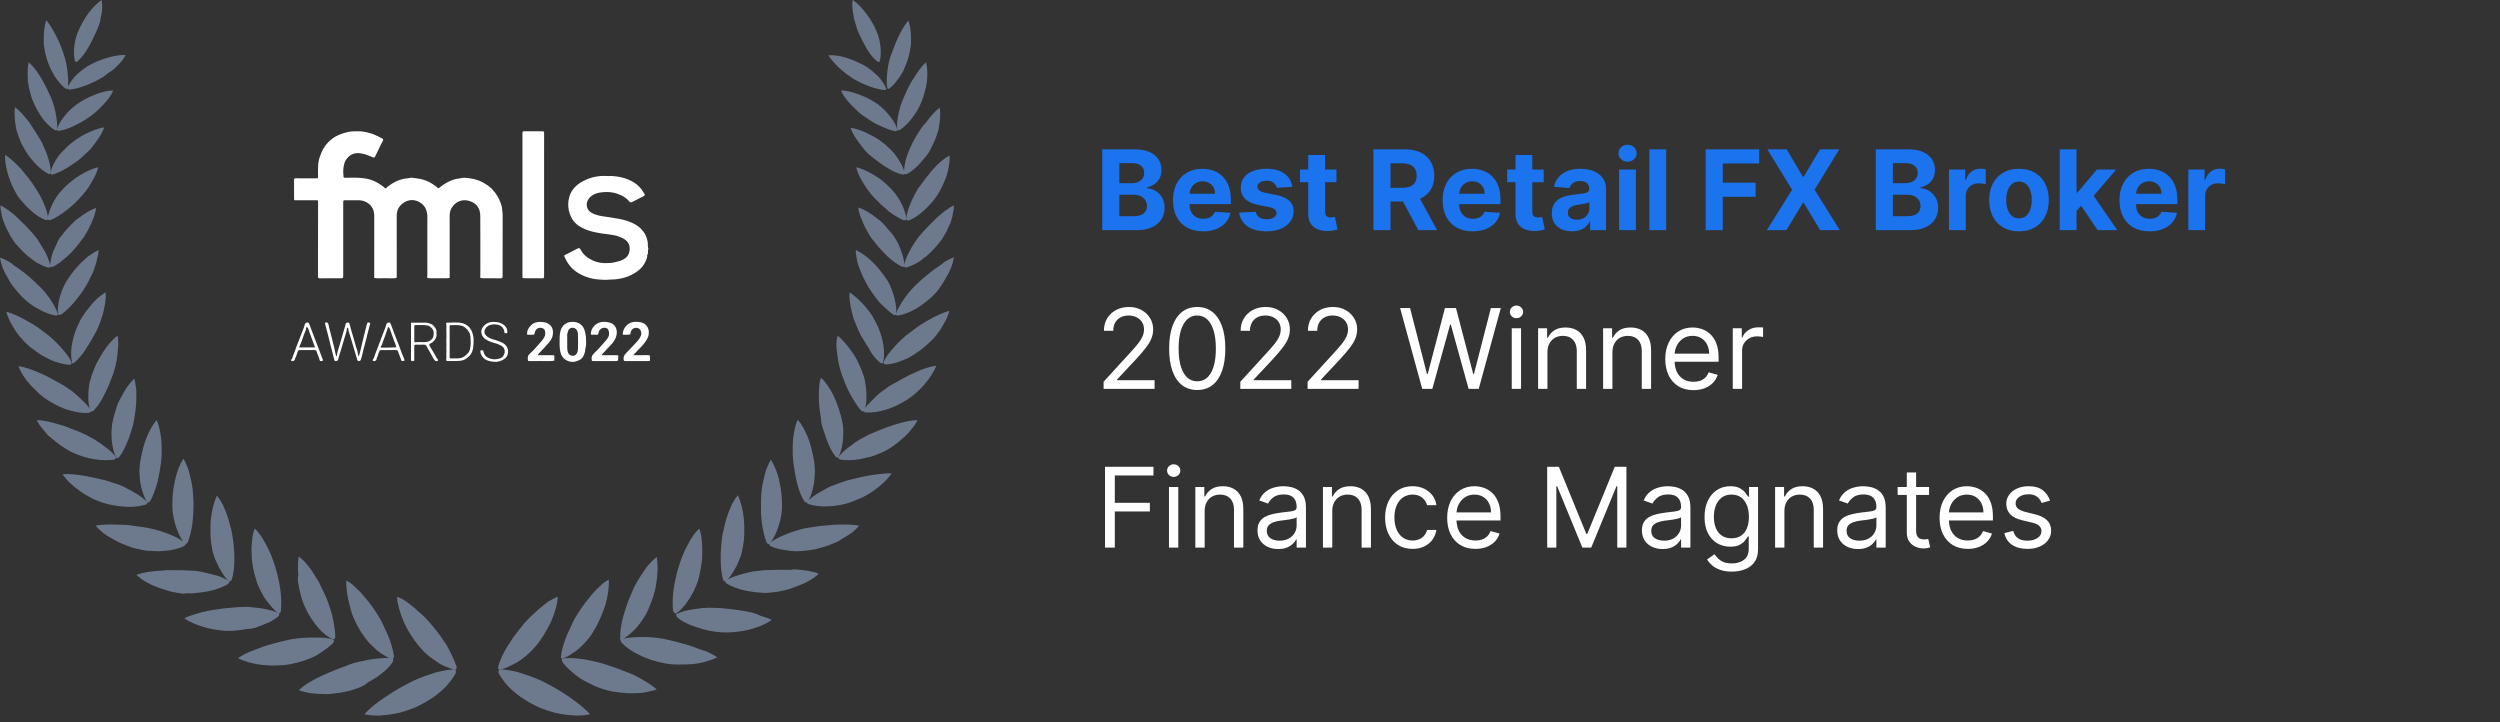 <svg width="315" height="91" viewBox="0 0 315 91" fill="none" xmlns="http://www.w3.org/2000/svg">
<rect x="0" y="0" width="315" height="91" fill="#333333" stroke="none"/>
<path d="M57.422 84.81C57.044 85.512 56.45 86.322 55.639 87.025C55.423 87.186 55.207 87.403 54.991 87.565C54.775 87.727 54.559 87.889 54.289 88.051C53.803 88.375 53.317 88.645 52.776 88.915C52.29 89.185 51.75 89.347 51.156 89.563C50.832 89.671 50.562 89.725 50.238 89.833C49.913 89.888 49.589 89.942 49.319 89.996C48.995 90.049 48.671 90.103 48.401 90.103C48.077 90.158 47.807 90.158 47.483 90.158C46.888 90.158 46.348 90.103 45.916 89.996C46.564 89.239 47.537 88.483 48.617 87.781C49.697 87.025 50.886 86.376 52.074 85.782C52.56 85.566 53.047 85.35 53.533 85.188C54.019 85.026 54.505 84.864 54.991 84.702C55.477 84.594 55.91 84.486 56.288 84.432C56.666 84.377 57.044 84.323 57.314 84.377C57.422 84.377 57.476 84.648 57.422 84.81ZM56.342 81.406C56.234 81.19 56.072 80.974 55.91 80.758C55.748 80.542 55.639 80.326 55.477 80.11C55.153 79.678 54.829 79.246 54.505 78.868C54.181 78.49 53.857 78.111 53.479 77.733C53.317 77.571 53.101 77.355 52.885 77.193C52.668 77.031 52.506 76.815 52.29 76.653C52.074 76.491 51.912 76.329 51.696 76.167C51.48 76.005 51.318 75.897 51.102 75.734C50.724 75.464 50.346 75.302 50.022 75.194C50.075 76.113 50.4 77.247 50.886 78.381C51.372 79.462 52.074 80.596 52.885 81.514C53.209 81.893 53.533 82.271 53.965 82.595C54.343 82.919 54.775 83.189 55.153 83.459C55.531 83.729 55.964 83.945 56.342 84.053C56.72 84.216 57.044 84.323 57.314 84.377C57.476 84.432 57.584 84.216 57.53 83.999C57.26 83.189 56.828 82.325 56.342 81.406ZM46.726 85.782C46.942 85.62 47.212 85.512 47.429 85.35C48.293 84.756 49.049 84.107 49.481 83.405C49.589 83.243 49.589 83.027 49.427 82.973C49.157 82.919 48.833 82.865 48.401 82.919C48.023 82.919 47.537 82.973 47.105 83.027C46.618 83.081 46.132 83.189 45.646 83.297C45.16 83.405 44.62 83.513 44.188 83.675C42.999 84.108 41.757 84.594 40.568 85.134C39.434 85.674 38.353 86.268 37.651 86.97C38.083 87.132 38.623 87.24 39.164 87.349C39.704 87.403 40.352 87.457 40.946 87.457C41.27 87.457 41.595 87.457 41.865 87.403C42.189 87.349 42.459 87.349 42.783 87.295C43.377 87.186 43.971 87.079 44.458 86.916C44.998 86.754 45.538 86.538 46.024 86.268C46.24 86.052 46.456 85.89 46.726 85.782ZM45.484 79.624C45.754 80.002 46.024 80.434 46.348 80.812C46.672 81.19 47.05 81.514 47.375 81.839C47.753 82.163 48.077 82.379 48.455 82.595C48.779 82.811 49.103 82.919 49.373 83.027C49.535 83.081 49.643 82.865 49.643 82.703C49.535 81.893 49.265 80.974 48.887 80.056C48.779 79.84 48.671 79.57 48.563 79.354C48.455 79.138 48.347 78.868 48.239 78.651C48.023 78.165 47.753 77.733 47.483 77.301C47.212 76.923 46.942 76.437 46.618 76.059C46.456 75.843 46.294 75.626 46.132 75.464C45.97 75.248 45.808 75.086 45.646 74.87C45.322 74.492 44.944 74.168 44.62 73.844C44.295 73.52 43.917 73.304 43.647 73.142C43.593 74.06 43.755 75.194 44.079 76.329C44.295 77.409 44.836 78.597 45.484 79.624ZM41.973 81.028C42.081 80.866 42.135 80.65 41.973 80.596C41.486 80.38 40.622 80.326 39.704 80.326C38.786 80.326 37.705 80.38 36.733 80.542C36.139 80.65 35.49 80.812 34.896 80.974C34.302 81.136 33.654 81.299 33.06 81.514C32.736 81.623 32.465 81.731 32.195 81.839C31.925 81.947 31.655 82.055 31.385 82.163C30.845 82.379 30.413 82.649 29.98 82.919C30.359 83.135 30.845 83.297 31.385 83.459C31.925 83.621 32.519 83.729 33.114 83.783C33.708 83.837 34.356 83.891 34.95 83.837C35.544 83.837 36.139 83.783 36.625 83.675C37.705 83.459 38.786 83.135 39.758 82.649C40.622 82.109 41.432 81.569 41.973 81.028ZM37.543 73.304C37.651 73.898 37.759 74.492 37.921 75.086C38.083 75.68 38.299 76.221 38.569 76.761C38.948 77.625 39.542 78.436 40.136 79.138C40.73 79.84 41.432 80.326 41.919 80.542C42.081 80.596 42.243 80.434 42.243 80.272C42.243 79.516 42.081 78.543 41.865 77.571C41.595 76.599 41.27 75.573 40.838 74.708C40.622 74.276 40.406 73.844 40.19 73.358C39.92 72.925 39.65 72.493 39.38 72.061C39.11 71.629 38.786 71.251 38.516 70.927C38.245 70.603 37.921 70.333 37.651 70.117C37.543 70.549 37.543 71.089 37.543 71.629C37.543 71.899 37.543 72.169 37.597 72.439C37.489 72.763 37.543 73.034 37.543 73.304ZM32.627 78.922C33.114 78.76 33.546 78.543 33.978 78.381C34.356 78.165 34.734 77.949 35.058 77.679C35.22 77.571 35.22 77.355 35.112 77.247C34.626 77.031 33.87 76.815 32.952 76.653C32.519 76.599 32.033 76.545 31.547 76.491C31.061 76.437 30.575 76.491 30.088 76.491C29.494 76.545 28.846 76.599 28.252 76.653C27.604 76.761 27.009 76.815 26.415 76.923C25.821 77.031 25.227 77.193 24.687 77.355C24.146 77.517 23.66 77.679 23.228 77.895C23.39 78.003 23.606 78.165 23.822 78.273C24.038 78.381 24.308 78.49 24.525 78.597C25.011 78.814 25.605 78.976 26.145 79.138C27.334 79.408 28.522 79.57 29.548 79.462C30.088 79.408 30.629 79.354 31.169 79.246C31.601 79.246 32.141 79.138 32.627 78.922ZM32.303 73.142C32.411 73.574 32.627 74.006 32.843 74.438C33.06 74.87 33.276 75.302 33.546 75.626C34.086 76.329 34.626 76.977 35.058 77.247C35.22 77.355 35.382 77.193 35.382 76.977C35.436 76.599 35.436 76.167 35.436 75.734C35.436 75.302 35.382 74.816 35.328 74.33C35.274 73.844 35.166 73.358 35.058 72.871C34.95 72.385 34.842 71.899 34.68 71.413C34.41 70.549 34.032 69.522 33.546 68.658C33.33 68.226 33.06 67.794 32.843 67.47C32.736 67.308 32.573 67.145 32.465 66.984C32.357 66.821 32.195 66.713 32.087 66.605C31.925 67.037 31.817 67.524 31.763 68.064C31.709 68.604 31.655 69.144 31.709 69.684C31.709 70.279 31.763 70.873 31.871 71.467C31.979 72.007 32.141 72.601 32.303 73.142ZM23.93 74.762C24.201 74.762 24.471 74.762 24.741 74.708C25.281 74.654 25.767 74.6 26.253 74.492C26.523 74.438 26.739 74.384 26.955 74.33C27.172 74.276 27.388 74.168 27.604 74.114C28.036 73.952 28.414 73.79 28.738 73.574C28.9 73.466 28.954 73.25 28.846 73.196C28.63 73.034 28.306 72.925 27.982 72.763C27.658 72.601 27.226 72.493 26.793 72.385C26.577 72.331 26.361 72.277 26.145 72.223C25.929 72.169 25.659 72.115 25.443 72.061C24.957 71.953 24.471 71.899 24.038 71.899C23.444 71.845 22.85 71.845 22.202 71.845C21.878 71.845 21.608 71.845 21.283 71.845C20.959 71.845 20.689 71.845 20.365 71.899C19.177 71.953 18.042 72.115 17.178 72.439C17.502 72.71 17.88 73.034 18.366 73.304C18.582 73.412 18.853 73.574 19.069 73.682C19.339 73.79 19.609 73.898 19.879 74.006C20.419 74.222 21.013 74.384 21.553 74.546C22.094 74.654 22.634 74.762 23.174 74.816C23.39 74.708 23.66 74.762 23.93 74.762ZM27.009 70.171C27.064 70.387 27.172 70.603 27.28 70.819C27.388 71.035 27.496 71.251 27.55 71.413C27.766 71.791 27.982 72.169 28.198 72.493C28.414 72.817 28.63 73.034 28.846 73.196C28.954 73.304 29.17 73.196 29.224 72.98C29.656 71.521 29.602 69.36 29.278 67.47C29.224 67.037 29.116 66.551 28.954 66.065C28.846 65.579 28.684 65.093 28.522 64.661C28.414 64.445 28.36 64.228 28.252 64.012C28.144 63.796 28.09 63.58 27.982 63.418C27.766 63.04 27.55 62.716 27.334 62.446C26.955 63.256 26.685 64.282 26.577 65.417C26.523 65.687 26.523 66.011 26.523 66.281C26.523 66.551 26.523 66.875 26.523 67.145C26.523 67.74 26.577 68.334 26.685 68.874C26.739 69.306 26.847 69.738 27.009 70.171ZM19.123 69.414C19.663 69.468 20.149 69.468 20.635 69.414C21.608 69.36 22.472 69.144 23.174 68.82C23.336 68.766 23.444 68.55 23.336 68.442C22.58 67.74 20.635 66.929 18.799 66.551C18.258 66.443 17.61 66.335 17.016 66.281C16.422 66.173 15.828 66.119 15.233 66.119C14.045 66.065 12.964 66.065 12.046 66.227C12.316 66.551 12.64 66.875 13.073 67.2C13.505 67.524 13.991 67.794 14.477 68.064C14.585 68.118 14.747 68.172 14.855 68.28C14.963 68.334 15.125 68.388 15.233 68.442C15.503 68.55 15.774 68.658 16.044 68.766C16.584 68.982 17.07 69.144 17.556 69.198C18.096 69.36 18.582 69.414 19.123 69.414ZM23.282 68.496C23.39 68.604 23.552 68.496 23.66 68.334C23.93 67.632 24.146 66.767 24.255 65.849C24.308 65.363 24.363 64.877 24.363 64.391C24.363 63.904 24.416 63.418 24.363 62.932C24.363 62.5 24.308 62.014 24.255 61.528C24.201 61.312 24.201 61.041 24.146 60.825C24.092 60.609 24.038 60.339 23.984 60.123C23.876 59.637 23.768 59.205 23.606 58.827C23.444 58.449 23.282 58.07 23.12 57.8C22.634 58.502 22.256 59.529 22.04 60.555C21.932 61.095 21.824 61.636 21.77 62.23C21.716 62.824 21.716 63.364 21.716 63.904C21.77 65.741 22.58 67.74 23.282 68.496ZM15.828 63.85C16.8 63.904 17.664 63.796 18.366 63.58C18.529 63.526 18.637 63.364 18.529 63.256C18.204 62.878 17.61 62.446 16.854 62.014C16.692 61.906 16.476 61.798 16.26 61.69C16.044 61.582 15.882 61.474 15.665 61.365C15.233 61.149 14.801 60.987 14.369 60.879C14.099 60.771 13.829 60.717 13.559 60.609C13.289 60.501 13.019 60.447 12.694 60.393C12.1 60.231 11.56 60.123 10.966 60.015C9.831 59.799 8.751 59.691 7.887 59.745C8.319 60.447 9.129 61.203 10.047 61.852C10.48 62.176 10.966 62.446 11.452 62.716C11.938 62.986 12.424 63.148 12.857 63.31C13.829 63.634 14.909 63.796 15.828 63.85ZM17.664 60.663C17.718 60.879 17.718 61.095 17.772 61.312C17.988 62.122 18.258 62.878 18.529 63.256C18.637 63.364 18.799 63.31 18.907 63.148C19.285 62.554 19.555 61.69 19.825 60.825C20.041 59.907 20.203 58.989 20.311 58.07C20.365 57.638 20.365 57.152 20.365 56.72C20.365 56.234 20.365 55.748 20.311 55.315C20.203 54.397 20.041 53.533 19.717 52.938C19.177 53.587 18.691 54.505 18.312 55.531C18.15 56.018 17.988 56.558 17.88 57.098C17.826 57.368 17.772 57.638 17.718 57.908C17.664 58.178 17.61 58.449 17.61 58.719C17.556 59.151 17.556 59.583 17.61 60.069C17.61 60.231 17.61 60.447 17.664 60.663ZM10.48 57.53C10.966 57.692 11.452 57.8 11.884 57.854C12.803 58.016 13.667 58.016 14.369 57.908C14.531 57.854 14.693 57.746 14.585 57.584C14.315 57.152 13.775 56.666 13.073 56.18C12.748 55.91 12.37 55.694 11.992 55.423C11.614 55.207 11.182 54.991 10.804 54.775C10.318 54.559 9.777 54.289 9.237 54.127C8.967 54.019 8.697 53.911 8.427 53.803C8.157 53.695 7.887 53.587 7.617 53.533C6.536 53.209 5.51 52.938 4.646 52.938C4.808 53.317 5.078 53.695 5.402 54.073C5.564 54.289 5.726 54.451 5.888 54.667C5.996 54.775 6.05 54.883 6.158 54.937C6.266 55.045 6.374 55.099 6.482 55.207C7.293 55.91 8.211 56.558 9.075 56.99C9.561 57.206 9.993 57.368 10.48 57.53ZM14.909 50.724C14.801 50.994 14.693 51.21 14.639 51.48C14.477 52.02 14.315 52.506 14.207 53.047C14.099 53.479 14.099 53.911 14.045 54.343C14.045 54.775 14.045 55.207 14.099 55.639C14.207 56.45 14.369 57.206 14.639 57.638C14.693 57.746 14.909 57.746 15.017 57.584C15.449 57.044 15.828 56.234 16.152 55.423C16.314 54.991 16.476 54.559 16.584 54.127C16.746 53.695 16.854 53.209 16.908 52.776C17.07 51.966 17.178 50.94 17.178 50.075C17.178 49.968 17.178 49.859 17.178 49.751C17.178 49.643 17.178 49.535 17.178 49.427C17.178 49.211 17.178 48.995 17.124 48.779C17.07 48.401 17.016 48.023 16.908 47.699C16.314 48.293 15.72 49.103 15.287 50.022C15.125 50.238 15.017 50.508 14.909 50.724ZM6.158 50.508C6.59 50.778 7.022 50.994 7.455 51.21C7.887 51.426 8.319 51.588 8.751 51.696C9.615 51.966 10.48 52.074 11.182 52.02C11.344 52.02 11.506 51.858 11.452 51.75C11.344 51.534 11.182 51.318 10.966 51.048C10.858 50.94 10.75 50.778 10.588 50.67C10.48 50.508 10.318 50.4 10.156 50.238C9.885 49.968 9.507 49.643 9.183 49.373C9.021 49.211 8.805 49.103 8.643 48.995C8.481 48.887 8.265 48.725 8.103 48.617C7.671 48.347 7.13 48.077 6.644 47.807C6.158 47.537 5.672 47.267 5.132 47.05C4.159 46.618 3.133 46.24 2.323 46.132C2.593 46.888 3.133 47.753 3.835 48.509C4.213 48.887 4.592 49.265 4.97 49.643C5.348 49.968 5.726 50.238 6.158 50.508ZM11.182 50.886C11.236 51.21 11.29 51.534 11.398 51.75C11.452 51.912 11.668 51.858 11.776 51.75C12.262 51.264 12.748 50.562 13.127 49.751C13.343 49.373 13.505 48.941 13.721 48.509C13.883 48.077 14.045 47.645 14.207 47.267C14.315 46.888 14.477 46.456 14.585 45.97C14.693 45.538 14.747 45.052 14.801 44.62C14.909 43.701 14.963 42.891 14.801 42.297C14.153 42.783 13.505 43.539 12.964 44.404C12.694 44.836 12.424 45.322 12.154 45.808C11.938 46.294 11.722 46.78 11.56 47.267C11.506 47.483 11.452 47.645 11.398 47.861C11.29 48.077 11.29 48.293 11.236 48.509C11.182 48.941 11.128 49.373 11.128 49.751C11.128 49.968 11.128 50.13 11.128 50.346C11.128 50.508 11.182 50.724 11.182 50.886ZM2.971 42.945C3.349 43.323 3.673 43.647 4.051 43.917C4.43 44.188 4.808 44.458 5.186 44.728C5.618 44.944 5.996 45.16 6.428 45.376C7.239 45.7 8.049 45.916 8.751 45.97C8.913 45.97 9.075 45.862 9.021 45.7C8.859 45.268 8.481 44.674 7.941 44.079C7.455 43.485 6.806 42.837 6.158 42.297C5.942 42.135 5.726 41.973 5.51 41.811C5.294 41.649 5.078 41.486 4.862 41.325C4.43 41 3.943 40.73 3.457 40.46C2.539 39.92 1.567 39.488 0.81 39.272C0.864 39.65 1.08 40.082 1.242 40.46C1.459 40.892 1.729 41.325 1.999 41.757C2.161 41.973 2.323 42.189 2.485 42.405C2.647 42.567 2.809 42.729 2.971 42.945ZM9.345 45.7C9.885 45.268 10.426 44.62 10.858 43.917C11.074 43.539 11.344 43.161 11.56 42.783C11.776 42.405 11.992 41.973 12.208 41.595C12.37 41.216 12.532 40.838 12.694 40.406C12.748 40.19 12.803 39.974 12.911 39.758C12.964 39.542 13.019 39.326 13.073 39.11C13.181 38.678 13.235 38.245 13.289 37.867C13.343 37.489 13.343 37.111 13.289 36.841C12.586 37.273 11.884 37.867 11.29 38.678C10.966 39.056 10.642 39.488 10.372 39.92C10.21 40.136 10.101 40.352 9.993 40.622C9.885 40.838 9.777 41.054 9.669 41.325C9.345 42.081 9.129 42.891 9.021 43.701C8.913 44.458 8.967 45.214 9.075 45.646C9.021 45.808 9.237 45.808 9.345 45.7ZM1.783 36.247C2.053 36.625 2.431 37.003 2.701 37.327C3.349 37.975 4.105 38.569 4.862 38.948C5.618 39.38 6.374 39.65 7.022 39.758C7.185 39.758 7.347 39.704 7.293 39.542C7.022 38.678 6.05 37.057 4.808 35.923C4.105 35.22 3.241 34.464 2.377 33.87C2.161 33.708 1.945 33.546 1.729 33.438C1.621 33.276 1.404 33.168 1.188 33.006C0.81 32.789 0.378 32.573 0 32.465C0.054 32.843 0.162 33.276 0.324 33.708C0.486 34.14 0.702 34.572 0.972 35.004C1.188 35.436 1.459 35.869 1.783 36.247ZM7.671 39.65C8.211 39.272 8.805 38.732 9.345 38.083C9.885 37.435 10.426 36.733 10.858 35.977C11.074 35.653 11.236 35.274 11.452 34.842C11.668 34.464 11.83 34.032 11.938 33.654C12.1 33.276 12.208 32.843 12.262 32.465C12.37 32.141 12.424 31.763 12.424 31.493C12.1 31.655 11.722 31.871 11.344 32.141C11.182 32.249 10.966 32.411 10.804 32.573C10.642 32.736 10.426 32.898 10.264 33.06C9.561 33.762 8.913 34.572 8.373 35.436C7.563 36.787 7.13 38.678 7.347 39.596C7.347 39.704 7.563 39.704 7.671 39.65ZM0.378 27.712C0.486 27.928 0.54 28.144 0.648 28.414C0.864 28.846 1.08 29.332 1.296 29.71C1.459 29.927 1.567 30.143 1.675 30.305C1.729 30.413 1.783 30.467 1.891 30.575C1.945 30.683 1.999 30.791 2.107 30.845C2.701 31.547 3.349 32.195 4.051 32.681C4.376 32.952 4.754 33.168 5.078 33.33C5.402 33.492 5.78 33.654 6.05 33.708C6.212 33.762 6.374 33.654 6.374 33.546C6.266 33.114 6.05 32.465 5.726 31.817C5.51 31.439 5.294 31.061 5.078 30.737C4.97 30.575 4.862 30.359 4.754 30.197C4.646 30.035 4.484 29.872 4.376 29.71C4.051 29.332 3.727 28.954 3.349 28.576C3.187 28.36 2.971 28.198 2.809 28.036L2.269 27.496C1.513 26.793 0.756 26.199 0.054 25.875C0.054 26.253 0.108 26.631 0.216 27.064C0.216 27.28 0.324 27.496 0.378 27.712ZM6.698 33.6C6.968 33.438 7.293 33.276 7.563 33.06C7.833 32.843 8.157 32.573 8.481 32.303C9.075 31.763 9.669 31.061 10.156 30.413C10.264 30.251 10.426 30.088 10.534 29.927C10.642 29.764 10.75 29.548 10.858 29.386C11.074 29.008 11.29 28.63 11.452 28.252C11.56 28.09 11.614 27.874 11.668 27.712C11.776 27.55 11.83 27.334 11.884 27.172C11.992 26.793 12.1 26.469 12.1 26.199C11.452 26.415 10.642 26.901 9.885 27.496C9.777 27.55 9.669 27.658 9.561 27.712C9.507 27.82 9.399 27.874 9.291 27.982C9.129 28.144 8.967 28.306 8.805 28.468C8.427 28.846 8.103 29.224 7.833 29.602C7.671 29.764 7.563 29.927 7.455 30.088C7.401 30.197 7.347 30.251 7.293 30.359C7.293 30.413 7.239 30.521 7.185 30.629C7.022 31.007 6.86 31.331 6.698 31.709C6.428 32.411 6.32 33.114 6.32 33.546C6.374 33.654 6.536 33.708 6.698 33.6ZM2.161 24.579C2.377 24.957 2.701 25.281 2.971 25.605C3.241 25.929 3.565 26.253 3.889 26.523C4.484 27.064 5.132 27.496 5.726 27.712C5.888 27.766 6.05 27.712 6.05 27.55C6.05 26.685 5.348 25.011 4.484 23.714C4.213 23.282 3.943 22.904 3.619 22.472C3.457 22.256 3.295 22.094 3.133 21.878C2.971 21.662 2.809 21.5 2.647 21.284C1.999 20.581 1.296 19.933 0.648 19.501C0.594 20.203 0.756 21.121 1.026 22.04C1.296 22.958 1.729 23.876 2.161 24.579ZM6.374 27.712C6.968 27.496 7.617 27.064 8.265 26.577C8.589 26.361 8.859 26.091 9.183 25.821C9.507 25.551 9.777 25.227 10.047 24.957C10.588 24.416 11.128 23.714 11.506 23.012C11.938 22.31 12.262 21.608 12.37 21.067C11.668 21.229 10.858 21.608 10.047 22.094C9.885 22.202 9.669 22.364 9.453 22.472C9.399 22.526 9.291 22.634 9.183 22.688C9.075 22.796 9.021 22.85 8.913 22.904C8.535 23.228 8.157 23.552 7.833 23.93C6.752 25.011 6.104 26.685 5.996 27.604C6.05 27.712 6.212 27.766 6.374 27.712ZM2.053 16.314C2.107 16.422 2.107 16.53 2.161 16.638C2.215 16.854 2.323 17.07 2.377 17.286C2.539 17.718 2.701 18.15 2.917 18.474C3.133 18.853 3.349 19.231 3.565 19.555C3.835 19.879 4.105 20.257 4.376 20.527C4.916 21.121 5.51 21.608 6.05 21.878C6.158 21.986 6.32 21.932 6.374 21.824C6.428 21.392 6.32 20.743 6.104 20.041C5.996 19.663 5.888 19.339 5.726 18.961C5.564 18.582 5.402 18.258 5.24 17.88C5.024 17.502 4.754 17.07 4.484 16.638C4.213 16.206 3.943 15.828 3.673 15.395C3.079 14.639 2.485 13.937 1.891 13.505C1.783 14.153 1.837 15.071 1.999 15.99C1.999 16.098 2.053 16.206 2.053 16.314ZM6.374 21.824C6.374 21.932 6.536 22.04 6.644 21.986C7.239 21.824 7.887 21.5 8.589 21.067C8.913 20.851 9.237 20.635 9.561 20.419C9.885 20.203 10.21 19.933 10.48 19.663C10.75 19.393 11.074 19.123 11.344 18.853C11.506 18.691 11.614 18.529 11.722 18.366C11.884 18.204 11.992 18.042 12.1 17.88C12.586 17.232 12.964 16.584 13.127 16.044C12.424 16.152 11.614 16.476 10.804 16.854C10.372 17.07 9.939 17.34 9.561 17.61C9.183 17.88 8.805 18.15 8.481 18.474C8.211 18.745 7.941 19.015 7.671 19.285C7.455 19.555 7.185 19.879 7.022 20.203C6.644 20.797 6.428 21.392 6.374 21.824ZM3.619 10.912C3.673 11.128 3.727 11.344 3.781 11.56C3.889 11.992 3.997 12.424 4.159 12.748C4.322 13.127 4.484 13.505 4.7 13.883C4.916 14.261 5.132 14.585 5.348 14.909C5.834 15.557 6.374 16.044 6.86 16.368C7.022 16.476 7.185 16.422 7.185 16.314C7.239 15.882 7.185 15.287 7.076 14.585C6.968 13.883 6.752 13.127 6.482 12.424C6.104 11.56 5.672 10.642 5.186 9.831C4.7 9.021 4.159 8.319 3.619 7.833C3.457 8.481 3.457 9.345 3.511 10.264C3.565 10.48 3.565 10.696 3.619 10.912ZM9.399 15.828C9.723 15.665 10.101 15.449 10.426 15.287C10.75 15.071 11.128 14.855 11.398 14.639C11.668 14.423 11.992 14.207 12.262 13.937C12.424 13.829 12.532 13.667 12.694 13.505C12.857 13.343 13.019 13.181 13.127 13.073C13.667 12.478 14.099 11.884 14.261 11.398C13.559 11.398 12.748 11.614 11.938 11.938C11.128 12.262 10.264 12.694 9.561 13.235C8.967 13.667 8.427 14.207 7.995 14.801C7.563 15.341 7.293 15.882 7.185 16.314C7.13 16.422 7.293 16.53 7.455 16.476C8.049 16.422 8.697 16.152 9.399 15.828ZM5.618 6.212C5.672 6.644 5.78 7.022 5.888 7.401C5.996 7.779 6.158 8.157 6.32 8.535C6.482 8.913 6.698 9.237 6.86 9.561C7.293 10.21 7.725 10.75 8.211 11.128C8.319 11.236 8.481 11.236 8.535 11.074C8.589 10.696 8.643 10.101 8.535 9.399C8.481 8.697 8.373 7.941 8.157 7.239C7.887 6.374 7.563 5.456 7.13 4.646C6.752 3.835 6.266 3.079 5.834 2.539C5.618 3.133 5.51 3.997 5.51 4.862C5.51 5.078 5.51 5.294 5.51 5.51C5.564 5.78 5.564 5.996 5.618 6.212ZM9.399 9.669C8.967 10.21 8.643 10.696 8.481 11.074C8.481 11.182 8.589 11.29 8.751 11.29C9.345 11.236 9.993 11.074 10.696 10.804C11.02 10.696 11.398 10.534 11.722 10.372C12.1 10.21 12.424 10.047 12.748 9.831C13.073 9.669 13.343 9.453 13.667 9.183C13.829 9.075 13.991 8.967 14.153 8.859C14.315 8.751 14.477 8.589 14.585 8.481C15.179 7.941 15.611 7.401 15.828 6.914C15.179 6.914 14.369 7.022 13.505 7.293C12.694 7.509 11.83 7.887 11.074 8.319C10.48 8.697 9.885 9.183 9.399 9.669ZM9.777 7.725C10.21 7.347 10.642 6.806 11.02 6.158C11.236 5.834 11.398 5.51 11.56 5.186C11.722 4.862 11.884 4.484 12.046 4.159C12.208 3.835 12.37 3.457 12.478 3.133C12.532 2.971 12.586 2.755 12.64 2.593C12.64 2.377 12.694 2.161 12.748 1.999C12.911 1.242 12.911 0.54 12.803 0C12.262 0.378 11.668 0.972 11.128 1.675C10.642 2.377 10.156 3.187 9.831 3.997C9.561 4.646 9.399 5.348 9.345 6.05C9.291 6.752 9.345 7.347 9.453 7.725C9.507 7.833 9.669 7.833 9.777 7.725ZM71.683 87.781C70.603 87.025 69.414 86.376 68.226 85.782C67.74 85.566 67.254 85.35 66.767 85.188C66.281 85.026 65.795 84.864 65.309 84.702C64.823 84.594 64.391 84.486 64.012 84.432C63.634 84.377 63.256 84.323 62.986 84.377C62.824 84.377 62.77 84.648 62.824 84.81C63.202 85.512 63.796 86.322 64.607 87.025C64.823 87.186 65.039 87.403 65.255 87.565C65.471 87.727 65.687 87.889 65.957 88.051C66.443 88.375 66.929 88.645 67.47 88.915C67.956 89.185 68.496 89.347 69.09 89.563C69.414 89.671 69.684 89.725 70.008 89.833C70.333 89.888 70.657 89.942 70.927 89.996C71.251 90.049 71.575 90.103 71.845 90.103C72.169 90.158 72.439 90.158 72.763 90.158C73.358 90.158 73.898 90.103 74.33 89.996C73.736 89.293 72.763 88.537 71.683 87.781ZM62.986 84.377C63.256 84.323 63.58 84.216 63.958 84.053C64.337 83.891 64.715 83.675 65.147 83.459C65.579 83.189 65.957 82.919 66.335 82.595C66.713 82.271 67.091 81.893 67.416 81.514C68.226 80.596 68.874 79.462 69.414 78.381C69.9 77.247 70.225 76.167 70.279 75.194C69.954 75.302 69.576 75.518 69.198 75.734C68.982 75.843 68.82 76.005 68.604 76.167C68.388 76.329 68.226 76.491 68.01 76.653C67.794 76.815 67.632 76.977 67.416 77.193C67.2 77.355 67.037 77.571 66.821 77.733C66.443 78.111 66.065 78.49 65.795 78.868C65.471 79.246 65.147 79.678 64.823 80.11C64.661 80.326 64.499 80.542 64.391 80.758C64.228 80.974 64.12 81.19 63.958 81.406C63.418 82.271 62.986 83.189 62.77 83.999C62.716 84.216 62.824 84.432 62.986 84.377ZM76.167 83.675C75.68 83.513 75.194 83.405 74.708 83.297C74.222 83.189 73.682 83.081 73.25 83.027C72.763 82.973 72.331 82.919 71.953 82.919C71.575 82.919 71.197 82.919 70.927 82.973C70.765 83.027 70.765 83.243 70.873 83.405C71.305 84.053 72.061 84.702 72.925 85.35C73.142 85.512 73.358 85.62 73.628 85.782C73.844 85.89 74.114 86.052 74.384 86.16C74.87 86.43 75.41 86.646 75.951 86.808C76.437 86.97 77.031 87.132 77.625 87.186C77.949 87.24 78.219 87.295 78.543 87.295C78.868 87.349 79.192 87.349 79.462 87.349C80.056 87.349 80.704 87.349 81.244 87.24C81.785 87.132 82.325 87.025 82.757 86.862C82.001 86.214 80.974 85.62 79.84 85.026C78.651 84.54 77.355 84.053 76.167 83.675ZM70.873 82.973C71.143 82.865 71.467 82.757 71.791 82.541C72.115 82.325 72.493 82.109 72.871 81.785C73.25 81.46 73.574 81.136 73.898 80.758C74.222 80.38 74.546 80.002 74.762 79.57C75.41 78.543 75.897 77.355 76.275 76.221C76.599 75.086 76.761 73.952 76.707 73.034C76.383 73.196 76.059 73.412 75.734 73.736C75.41 74.006 75.032 74.384 74.708 74.762C74.546 74.924 74.384 75.14 74.222 75.356C74.06 75.573 73.898 75.734 73.736 75.951C73.412 76.383 73.142 76.815 72.871 77.193C72.601 77.625 72.331 78.057 72.115 78.543C72.007 78.76 71.899 79.03 71.791 79.246C71.683 79.462 71.575 79.732 71.467 79.948C71.089 80.866 70.765 81.839 70.711 82.595C70.603 82.865 70.711 83.027 70.873 82.973ZM88.105 81.785C87.835 81.677 87.511 81.569 87.24 81.46C86.646 81.244 85.998 81.082 85.404 80.92C84.756 80.758 84.162 80.596 83.567 80.488C82.595 80.326 81.569 80.218 80.596 80.272C79.678 80.272 78.814 80.38 78.327 80.542C78.165 80.596 78.165 80.812 78.327 80.974C78.868 81.569 79.624 82.109 80.596 82.541C81.514 83.027 82.595 83.351 83.729 83.567C84.269 83.675 84.81 83.729 85.404 83.729C85.998 83.729 86.646 83.729 87.24 83.675C87.835 83.621 88.429 83.513 88.969 83.351C89.509 83.189 89.996 83.027 90.374 82.811C89.996 82.541 89.509 82.325 88.969 82.055C88.699 82.001 88.429 81.893 88.105 81.785ZM78.327 80.596C78.814 80.38 79.462 79.84 80.11 79.192C80.704 78.49 81.299 77.679 81.677 76.815C81.893 76.275 82.109 75.734 82.325 75.14C82.487 74.546 82.649 73.952 82.703 73.358C82.757 73.088 82.811 72.763 82.811 72.493C82.811 72.223 82.865 71.953 82.865 71.683C82.865 71.143 82.811 70.657 82.757 70.171C82.487 70.387 82.163 70.657 81.893 70.981C81.569 71.305 81.299 71.683 81.028 72.115C80.758 72.547 80.434 72.98 80.218 73.412C79.948 73.844 79.732 74.33 79.57 74.762C79.138 75.68 78.814 76.707 78.543 77.625C78.273 78.597 78.111 79.516 78.165 80.326C78.003 80.488 78.165 80.65 78.327 80.596ZM93.993 77.031C93.399 76.923 92.751 76.815 92.156 76.761C91.508 76.707 90.914 76.599 90.32 76.599C89.833 76.599 89.347 76.545 88.861 76.599C88.375 76.599 87.889 76.707 87.457 76.761C86.538 76.869 85.782 77.085 85.296 77.355C85.134 77.409 85.188 77.625 85.35 77.787C85.62 78.057 85.998 78.273 86.43 78.49C86.808 78.706 87.295 78.868 87.781 79.03C88.267 79.192 88.807 79.354 89.293 79.462C89.834 79.57 90.374 79.624 90.914 79.678C91.94 79.732 93.183 79.624 94.317 79.354C94.911 79.192 95.451 79.03 95.938 78.814C96.208 78.706 96.424 78.597 96.64 78.49C96.856 78.381 97.072 78.219 97.234 78.111C96.802 77.895 96.316 77.733 95.775 77.571C95.181 77.247 94.587 77.139 93.993 77.031ZM85.188 77.301C85.62 77.031 86.214 76.437 86.7 75.68C86.97 75.302 87.186 74.87 87.403 74.492C87.619 74.06 87.781 73.628 87.943 73.196C88.105 72.655 88.213 72.061 88.321 71.467C88.429 70.873 88.483 70.279 88.483 69.684C88.483 69.09 88.483 68.55 88.429 68.064C88.375 67.524 88.267 67.037 88.105 66.605C87.997 66.713 87.835 66.875 87.727 66.984C87.619 67.145 87.457 67.308 87.349 67.47C87.079 67.848 86.862 68.226 86.646 68.658C86.16 69.522 85.782 70.549 85.512 71.413C85.35 71.899 85.242 72.385 85.134 72.871C85.026 73.358 84.918 73.844 84.864 74.33C84.81 74.816 84.756 75.302 84.756 75.734C84.756 76.167 84.756 76.599 84.81 76.977C84.918 77.193 85.08 77.355 85.188 77.301ZM99.017 71.791C98.692 71.791 98.422 71.791 98.098 71.791C97.504 71.791 96.856 71.845 96.262 71.845C95.775 71.899 95.289 71.953 94.857 72.007C94.641 72.061 94.371 72.115 94.155 72.169C93.939 72.223 93.723 72.277 93.507 72.331C93.075 72.439 92.697 72.601 92.318 72.71C91.994 72.871 91.67 72.98 91.454 73.142C91.346 73.25 91.4 73.466 91.562 73.52C91.886 73.736 92.264 73.898 92.696 74.06C92.912 74.114 93.129 74.222 93.345 74.276C93.561 74.33 93.831 74.384 94.047 74.438C94.533 74.546 95.073 74.6 95.559 74.654C95.83 74.654 96.1 74.708 96.37 74.708C96.64 74.708 96.91 74.708 97.18 74.654C97.666 74.6 98.206 74.546 98.801 74.384C99.341 74.276 99.935 74.06 100.475 73.844C100.745 73.736 101.015 73.628 101.285 73.52C101.556 73.412 101.772 73.25 101.988 73.142C102.474 72.871 102.852 72.601 103.176 72.277C102.312 71.953 101.177 71.791 99.989 71.737C99.611 71.845 99.341 71.791 99.017 71.791ZM91.454 73.196C91.67 73.034 91.886 72.817 92.102 72.493C92.318 72.169 92.534 71.845 92.751 71.413C92.859 71.197 92.966 71.035 93.021 70.819C93.129 70.603 93.183 70.387 93.291 70.171C93.453 69.738 93.561 69.252 93.615 68.82C93.723 68.28 93.777 67.686 93.777 67.091C93.777 66.821 93.777 66.497 93.777 66.227C93.777 65.957 93.723 65.633 93.723 65.363C93.615 64.228 93.345 63.202 92.966 62.392C92.751 62.662 92.534 62.986 92.318 63.364C92.21 63.58 92.102 63.742 92.048 63.958C91.94 64.174 91.886 64.391 91.778 64.607C91.616 65.039 91.454 65.525 91.346 66.011C91.238 66.497 91.13 66.984 91.022 67.416C90.752 69.306 90.698 71.521 91.076 72.925C91.13 73.196 91.292 73.304 91.454 73.196ZM105.067 66.119C104.473 66.173 103.878 66.227 103.284 66.281C102.69 66.389 102.096 66.443 101.502 66.551C99.719 66.929 97.72 67.794 96.964 68.442C96.856 68.55 96.964 68.766 97.126 68.82C97.774 69.144 98.692 69.306 99.665 69.414C100.151 69.468 100.637 69.468 101.177 69.414C101.718 69.36 102.204 69.306 102.744 69.198C103.23 69.09 103.716 68.928 104.256 68.766C104.527 68.658 104.797 68.55 105.067 68.442C105.175 68.388 105.337 68.334 105.445 68.28C105.553 68.226 105.715 68.172 105.823 68.064C106.309 67.794 106.795 67.47 107.228 67.2C107.66 66.875 107.984 66.551 108.254 66.227C107.336 66.065 106.201 66.065 105.067 66.119ZM95.992 65.849C96.1 66.767 96.316 67.632 96.586 68.334C96.64 68.496 96.856 68.604 96.964 68.496C97.666 67.74 98.477 65.741 98.531 64.012C98.531 63.472 98.531 62.878 98.477 62.338C98.422 61.744 98.314 61.203 98.206 60.663C97.99 59.583 97.558 58.611 97.126 57.908C96.964 58.178 96.802 58.556 96.64 58.935C96.478 59.313 96.37 59.745 96.262 60.231C96.208 60.447 96.154 60.717 96.1 60.933C96.046 61.149 95.992 61.419 95.992 61.636C95.938 62.122 95.884 62.608 95.884 63.04C95.884 63.526 95.884 64.012 95.884 64.499C95.884 64.877 95.938 65.363 95.992 65.849ZM109.28 59.961C108.74 60.069 108.146 60.177 107.552 60.339C107.282 60.393 106.957 60.501 106.687 60.555C106.417 60.663 106.147 60.717 105.877 60.825C105.445 60.987 105.013 61.149 104.581 61.312C104.365 61.419 104.148 61.528 103.986 61.636C103.77 61.744 103.608 61.852 103.392 61.96C102.636 62.392 102.042 62.824 101.718 63.202C101.61 63.31 101.718 63.472 101.88 63.526C102.582 63.742 103.446 63.85 104.419 63.796C105.391 63.742 106.417 63.58 107.39 63.202C107.822 63.04 108.308 62.824 108.794 62.608C109.28 62.338 109.766 62.068 110.199 61.744C111.117 61.095 111.873 60.339 112.359 59.637C111.495 59.637 110.415 59.745 109.28 59.961ZM100.421 60.825C100.637 61.744 100.961 62.554 101.339 63.148C101.448 63.31 101.61 63.364 101.718 63.256C102.042 62.878 102.312 62.122 102.474 61.312C102.528 61.095 102.582 60.879 102.582 60.663C102.636 60.447 102.636 60.231 102.636 60.015C102.69 59.583 102.69 59.097 102.636 58.664C102.636 58.394 102.582 58.124 102.528 57.854C102.474 57.584 102.42 57.314 102.366 57.044C102.258 56.504 102.096 55.964 101.934 55.477C101.556 54.451 101.069 53.533 100.529 52.885C100.205 53.479 100.043 54.343 99.935 55.261C99.881 55.748 99.881 56.234 99.881 56.666C99.881 57.152 99.881 57.584 99.935 58.016C100.043 58.935 100.205 59.907 100.421 60.825ZM111.819 53.803C111.549 53.911 111.279 54.019 111.009 54.127C110.469 54.343 109.928 54.559 109.442 54.775C109.064 54.991 108.632 55.207 108.254 55.423C107.876 55.639 107.498 55.91 107.174 56.18C106.471 56.666 105.931 57.206 105.661 57.584C105.553 57.692 105.715 57.854 105.877 57.908C106.579 58.016 107.444 58.016 108.362 57.854C108.794 57.746 109.334 57.638 109.766 57.53C110.253 57.368 110.685 57.206 111.171 56.99C112.035 56.612 112.954 55.964 113.764 55.207C113.872 55.099 113.98 55.045 114.088 54.937C114.196 54.829 114.25 54.721 114.358 54.667C114.52 54.451 114.682 54.289 114.844 54.073C115.168 53.695 115.438 53.317 115.6 52.938C114.736 52.938 113.71 53.209 112.629 53.533C112.359 53.641 112.089 53.749 111.819 53.803ZM103.716 54.073C103.878 54.505 103.986 54.937 104.148 55.369C104.473 56.234 104.851 56.99 105.283 57.53C105.391 57.692 105.607 57.692 105.661 57.584C105.877 57.152 106.093 56.45 106.201 55.586C106.255 55.153 106.255 54.721 106.255 54.289C106.255 53.857 106.201 53.425 106.093 52.993C105.985 52.452 105.823 51.966 105.661 51.426C105.553 51.156 105.499 50.94 105.391 50.67C105.283 50.4 105.175 50.184 105.067 49.913C104.581 48.941 104.04 48.131 103.446 47.591C103.338 47.915 103.23 48.239 103.23 48.671C103.23 48.887 103.176 49.103 103.176 49.319C103.176 49.427 103.176 49.535 103.176 49.643C103.176 49.751 103.176 49.859 103.176 49.968C103.176 50.886 103.284 51.858 103.446 52.668C103.446 53.209 103.554 53.641 103.716 54.073ZM113.656 47.753C113.17 48.023 112.683 48.293 112.197 48.563C112.035 48.671 111.819 48.779 111.657 48.941C111.495 49.049 111.279 49.211 111.117 49.319C110.793 49.589 110.415 49.859 110.145 50.184C109.983 50.346 109.874 50.454 109.712 50.616C109.604 50.778 109.442 50.886 109.334 50.994C109.118 51.264 108.956 51.48 108.848 51.696C108.794 51.804 108.902 51.966 109.118 51.966C109.82 52.02 110.631 51.912 111.549 51.642C111.981 51.534 112.413 51.318 112.846 51.156C113.278 50.94 113.71 50.724 114.142 50.454C114.52 50.238 114.952 49.913 115.33 49.589C115.709 49.265 116.087 48.887 116.465 48.455C117.167 47.645 117.707 46.78 117.977 46.078C117.167 46.186 116.141 46.51 115.168 46.996C114.628 47.212 114.142 47.483 113.656 47.753ZM105.499 44.62C105.553 45.052 105.607 45.538 105.715 45.97C105.823 46.402 105.931 46.834 106.093 47.267C106.255 47.699 106.417 48.131 106.579 48.509C106.741 48.941 106.957 49.319 107.174 49.751C107.606 50.508 108.038 51.21 108.524 51.75C108.632 51.858 108.848 51.912 108.902 51.75C109.01 51.534 109.064 51.21 109.118 50.886C109.118 50.724 109.172 50.562 109.172 50.346C109.172 50.184 109.172 49.968 109.172 49.751C109.172 49.319 109.118 48.941 109.064 48.509C109.01 48.293 109.01 48.077 108.956 47.861C108.902 47.645 108.848 47.429 108.794 47.267C108.632 46.78 108.416 46.294 108.2 45.808C107.984 45.322 107.714 44.836 107.39 44.404C106.795 43.539 106.147 42.783 105.553 42.297C105.337 42.891 105.337 43.755 105.499 44.62ZM115.492 41.27C115.276 41.432 115.06 41.595 114.844 41.757C114.628 41.919 114.412 42.081 114.196 42.243C113.548 42.783 112.9 43.431 112.413 44.025C111.873 44.62 111.495 45.214 111.333 45.646C111.279 45.808 111.441 45.916 111.603 45.916C112.251 45.916 113.062 45.7 113.926 45.322C114.358 45.16 114.736 44.944 115.168 44.674C115.546 44.404 115.979 44.133 116.303 43.863C116.627 43.593 117.005 43.269 117.383 42.891C117.545 42.729 117.761 42.513 117.923 42.297C118.085 42.081 118.247 41.865 118.409 41.649C118.68 41.216 118.95 40.784 119.166 40.352C119.382 39.92 119.544 39.542 119.598 39.164C118.842 39.38 117.869 39.812 116.951 40.352C116.411 40.676 115.925 40.946 115.492 41.27ZM110.901 45.7C111.009 45.808 111.225 45.808 111.279 45.646C111.387 45.214 111.441 44.458 111.333 43.701C111.225 42.891 111.009 42.081 110.685 41.325C110.577 41.108 110.469 40.838 110.361 40.622C110.253 40.406 110.091 40.19 109.983 39.92C109.712 39.488 109.388 39.056 109.064 38.678C108.416 37.921 107.714 37.273 107.065 36.841C107.011 37.165 107.011 37.489 107.065 37.867C107.119 38.245 107.174 38.678 107.282 39.11C107.336 39.326 107.39 39.542 107.444 39.758C107.498 39.974 107.552 40.19 107.66 40.406C107.822 40.838 107.984 41.216 108.146 41.595C108.308 41.973 108.524 42.405 108.794 42.783C109.01 43.161 109.226 43.539 109.496 43.917C109.82 44.62 110.361 45.268 110.901 45.7ZM118.463 33.438C118.247 33.6 118.031 33.708 117.815 33.87C116.951 34.518 116.087 35.22 115.384 35.923C114.196 37.057 113.17 38.678 112.9 39.542C112.846 39.704 113.008 39.758 113.17 39.758C113.818 39.65 114.574 39.38 115.33 38.948C116.087 38.516 116.843 37.921 117.491 37.327C117.815 37.003 118.139 36.679 118.409 36.247C118.68 35.869 118.95 35.436 119.22 34.95C119.49 34.518 119.706 34.086 119.868 33.654C120.03 33.222 120.138 32.789 120.192 32.411C119.814 32.573 119.436 32.736 119.004 33.006C118.842 33.168 118.626 33.276 118.463 33.438ZM112.575 39.65C112.683 39.758 112.9 39.704 112.9 39.596C113.062 38.678 112.629 36.787 111.873 35.436C111.333 34.572 110.685 33.762 109.983 33.06C109.82 32.898 109.658 32.736 109.442 32.573C109.28 32.411 109.064 32.249 108.902 32.141C108.524 31.871 108.146 31.655 107.822 31.493C107.822 31.817 107.876 32.141 107.93 32.519C107.984 32.898 108.092 33.276 108.254 33.708C108.416 34.086 108.578 34.518 108.74 34.896C108.956 35.274 109.118 35.653 109.334 36.031C109.766 36.733 110.307 37.489 110.847 38.137C111.441 38.732 112.035 39.272 112.575 39.65ZM114.196 33.708C114.52 33.6 114.844 33.492 115.168 33.33C115.492 33.168 115.871 32.952 116.195 32.681C116.897 32.195 117.545 31.547 118.139 30.845C118.193 30.737 118.301 30.683 118.355 30.575C118.409 30.467 118.463 30.413 118.572 30.305C118.68 30.143 118.842 29.927 118.95 29.71C119.22 29.278 119.436 28.846 119.598 28.414C119.706 28.198 119.814 27.982 119.868 27.712C119.922 27.496 120.03 27.28 120.03 27.064C120.138 26.631 120.192 26.199 120.192 25.875C119.49 26.199 118.734 26.793 117.977 27.496L117.437 28.036C117.275 28.198 117.059 28.414 116.897 28.576C116.519 28.954 116.195 29.332 115.871 29.71C115.763 29.872 115.6 30.035 115.492 30.197C115.384 30.359 115.276 30.521 115.168 30.683C114.952 31.007 114.736 31.385 114.574 31.709C114.196 32.411 113.98 33.006 113.926 33.438C113.872 33.654 114.034 33.708 114.196 33.708ZM113.926 33.492C113.98 33.06 113.818 32.357 113.548 31.655C113.44 31.277 113.278 30.953 113.116 30.575C113.062 30.467 113.008 30.413 112.954 30.305C112.9 30.197 112.846 30.143 112.791 30.035C112.683 29.872 112.575 29.71 112.467 29.548C112.143 29.17 111.819 28.792 111.495 28.414C111.333 28.252 111.171 28.036 110.955 27.874C110.847 27.766 110.793 27.712 110.685 27.658C110.577 27.604 110.469 27.496 110.415 27.442C109.658 26.847 108.848 26.361 108.146 26.145C108.146 26.415 108.254 26.793 108.362 27.117C108.416 27.28 108.47 27.496 108.578 27.658C108.632 27.82 108.74 28.036 108.794 28.198C108.956 28.576 109.172 28.954 109.388 29.332C109.496 29.494 109.604 29.71 109.712 29.872C109.82 30.035 109.928 30.197 110.091 30.359C110.577 31.007 111.171 31.655 111.765 32.249C112.089 32.519 112.359 32.789 112.683 33.006C113.008 33.222 113.278 33.438 113.548 33.546C113.71 33.708 113.872 33.654 113.926 33.492ZM117.599 21.284C117.437 21.445 117.275 21.662 117.113 21.878C116.951 22.094 116.789 22.256 116.627 22.472C116.303 22.904 116.033 23.282 115.709 23.714C114.898 25.011 114.196 26.739 114.196 27.604C114.196 27.766 114.358 27.82 114.52 27.766C115.114 27.55 115.763 27.117 116.357 26.577C116.681 26.307 116.951 25.983 117.275 25.659C117.545 25.335 117.869 24.957 118.085 24.633C118.517 23.93 118.95 23.066 119.274 22.148C119.544 21.229 119.706 20.311 119.652 19.609C118.95 19.933 118.247 20.581 117.599 21.284ZM114.196 27.55C114.142 26.685 113.44 25.011 112.359 23.876C112.035 23.552 111.657 23.174 111.333 22.904C111.225 22.85 111.171 22.742 111.063 22.688C110.955 22.634 110.847 22.526 110.793 22.472C110.577 22.364 110.361 22.202 110.199 22.094C109.388 21.608 108.578 21.229 107.876 21.067C107.984 21.608 108.308 22.31 108.74 23.012C109.172 23.714 109.658 24.416 110.199 24.957C110.469 25.227 110.793 25.551 111.063 25.821C111.387 26.091 111.711 26.361 111.981 26.631C112.629 27.117 113.278 27.496 113.872 27.766C114.034 27.766 114.25 27.712 114.196 27.55ZM115.763 16.638C115.492 17.07 115.222 17.502 115.006 17.934C114.844 18.258 114.682 18.637 114.52 19.015C114.358 19.393 114.25 19.717 114.142 20.095C113.98 20.743 113.872 21.392 113.926 21.824C113.926 21.932 114.088 21.986 114.25 21.932C114.79 21.662 115.384 21.175 115.925 20.581C116.195 20.257 116.465 19.933 116.735 19.609C117.005 19.285 117.221 18.907 117.383 18.529C117.545 18.15 117.761 17.772 117.923 17.34C117.977 17.124 118.085 16.908 118.139 16.692C118.193 16.584 118.193 16.476 118.247 16.368C118.247 16.26 118.301 16.152 118.301 16.044C118.463 15.125 118.517 14.207 118.409 13.559C117.815 13.991 117.221 14.693 116.627 15.503C116.303 15.774 116.033 16.206 115.763 16.638ZM111.819 18.474C111.495 18.15 111.117 17.88 110.739 17.61C110.361 17.34 109.928 17.124 109.496 16.908C108.686 16.476 107.876 16.206 107.174 16.098C107.336 16.638 107.714 17.286 108.2 17.934C108.308 18.096 108.47 18.258 108.578 18.42C108.686 18.582 108.848 18.745 108.956 18.907C109.226 19.231 109.496 19.501 109.82 19.717C110.091 19.987 110.469 20.203 110.793 20.473C111.117 20.689 111.441 20.959 111.765 21.121C112.413 21.553 113.116 21.878 113.71 21.986C113.872 22.04 114.034 21.932 113.98 21.824C113.926 21.392 113.656 20.797 113.278 20.203C113.116 19.879 112.846 19.609 112.629 19.285C112.359 18.961 112.089 18.691 111.819 18.474ZM113.17 14.585C113.008 15.287 113.008 15.936 113.062 16.314C113.062 16.422 113.278 16.476 113.386 16.368C113.872 16.044 114.412 15.557 114.898 14.909C115.114 14.585 115.384 14.261 115.6 13.883C115.817 13.505 115.979 13.127 116.141 12.748C116.303 12.37 116.411 11.992 116.519 11.56C116.573 11.344 116.627 11.128 116.681 10.912C116.735 10.696 116.735 10.48 116.789 10.264C116.897 9.345 116.843 8.481 116.681 7.833C116.141 8.319 115.6 9.075 115.114 9.885C114.574 10.642 114.196 11.56 113.818 12.424C113.494 13.127 113.278 13.883 113.17 14.585ZM110.739 13.235C110.037 12.694 109.172 12.262 108.308 11.938C107.498 11.614 106.633 11.398 105.985 11.398C106.147 11.938 106.579 12.478 107.12 13.073C107.228 13.235 107.39 13.343 107.552 13.505C107.714 13.667 107.822 13.775 107.984 13.937C108.254 14.207 108.578 14.477 108.848 14.639C109.172 14.855 109.496 15.071 109.82 15.287C110.145 15.503 110.469 15.665 110.847 15.828C111.549 16.152 112.197 16.422 112.791 16.53C112.954 16.53 113.062 16.476 113.062 16.368C112.954 15.882 112.683 15.341 112.251 14.801C111.819 14.207 111.279 13.667 110.739 13.235ZM112.089 11.128C112.575 10.75 113.008 10.21 113.44 9.561C113.656 9.237 113.872 8.859 113.98 8.535C114.142 8.157 114.304 7.779 114.412 7.401C114.52 7.022 114.628 6.644 114.682 6.212C114.736 5.996 114.736 5.78 114.79 5.564C114.79 5.348 114.79 5.132 114.79 4.916C114.79 4.051 114.682 3.187 114.466 2.593C113.98 3.133 113.548 3.889 113.17 4.7C112.791 5.51 112.467 6.428 112.143 7.293C111.927 7.995 111.819 8.751 111.765 9.453C111.711 10.156 111.711 10.75 111.819 11.128C111.765 11.182 111.927 11.236 112.089 11.128ZM105.661 8.481C105.823 8.589 105.931 8.751 106.093 8.859C106.255 8.967 106.417 9.129 106.525 9.237C106.849 9.453 107.174 9.669 107.444 9.885C107.768 10.047 108.092 10.264 108.47 10.426C108.848 10.588 109.172 10.75 109.496 10.858C110.199 11.128 110.847 11.29 111.441 11.344C111.603 11.344 111.711 11.236 111.657 11.128C111.495 10.75 111.171 10.21 110.739 9.723C110.253 9.237 109.712 8.751 109.118 8.373C108.362 7.941 107.498 7.563 106.687 7.293C105.823 7.022 105.013 6.914 104.365 6.968C104.635 7.401 105.121 7.941 105.661 8.481ZM107.66 2.539C107.714 2.701 107.768 2.917 107.822 3.079C107.93 3.457 108.038 3.835 108.2 4.159C108.362 4.484 108.524 4.862 108.686 5.186C108.848 5.51 109.064 5.834 109.226 6.158C109.604 6.806 110.037 7.347 110.523 7.725C110.631 7.833 110.793 7.833 110.847 7.725C110.955 7.347 111.009 6.752 110.955 6.05C110.901 5.348 110.739 4.646 110.469 3.997C110.145 3.187 109.658 2.377 109.118 1.675C108.578 0.972 108.038 0.378 107.444 0C107.336 0.54 107.39 1.242 107.552 1.999C107.552 2.161 107.606 2.377 107.66 2.539Z" fill="#6D7A8E"/>
<path d="M53.847 27.147C53.846 27.124 53.845 27.102 53.845 27.078C53.854 27.055 53.844 27.041 53.824 27.031C53.773 26.356 53.463 25.821 52.883 25.484C52.248 25.116 51.577 25.118 50.942 25.493C50.307 25.868 49.986 26.446 49.986 27.188C49.985 29.748 49.986 32.308 49.989 34.868C49.989 34.974 49.975 35.025 49.845 35.041C49.416 35.093 48.987 35.055 48.559 35.056C48.095 35.059 47.628 35.096 47.154 35.026C47.154 34.746 47.153 34.471 47.154 34.196C47.156 31.845 47.167 29.494 47.155 27.143C47.151 26.315 46.688 25.622 45.849 25.337C45.639 25.265 45.415 25.23 45.187 25.232C44.653 25.237 44.118 25.235 43.584 25.234C43.243 25.233 43.245 25.232 43.245 25.566C43.246 28.598 43.246 31.631 43.245 34.663C43.245 35.056 43.243 35.059 42.847 35.06C41.987 35.064 41.128 35.063 40.269 35.068C40.117 35.069 40.065 35.001 40.065 34.855C40.07 32.94 40.072 31.025 40.073 29.109C40.075 27.888 40.071 26.666 40.078 25.445C40.079 25.274 40.032 25.227 39.859 25.229C38.981 25.237 38.103 25.226 37.225 25.233C37.076 25.234 37.052 25.182 37.053 25.053C37.057 24.261 37.057 23.469 37.051 22.677C37.05 22.518 37.1 22.464 37.263 22.465C38.135 22.473 39.007 22.466 39.879 22.474C40.038 22.476 40.079 22.423 40.077 22.275C40.07 21.821 40.059 21.366 40.079 20.912C40.099 20.453 40.198 20.005 40.362 19.573C40.554 19.066 40.787 18.579 41.141 18.166C41.47 17.782 41.835 17.441 42.291 17.196C42.769 16.938 43.269 16.763 43.795 16.64C44.246 16.535 44.7 16.541 45.157 16.54C45.746 16.538 46.307 16.677 46.864 16.854C47.309 16.997 47.709 17.232 48.125 17.433C48.319 17.527 48.32 17.635 48.203 17.827C48.054 18.073 47.936 18.339 47.809 18.598C47.624 18.977 47.44 19.356 47.261 19.738C47.204 19.86 47.074 19.859 47.008 19.833C46.617 19.674 46.232 19.5 45.823 19.396C44.984 19.183 44.277 19.252 43.679 20.012C43.415 20.347 43.337 20.73 43.279 21.136C43.226 21.503 43.255 21.863 43.279 22.227C43.288 22.359 43.342 22.401 43.473 22.4C44.093 22.395 44.716 22.364 45.333 22.41C45.914 22.453 46.494 22.536 47.048 22.77C47.53 22.974 47.954 23.252 48.361 23.569C48.401 23.6 48.433 23.632 48.461 23.672C48.515 23.746 48.588 23.746 48.65 23.692C49.101 23.298 49.595 22.973 50.154 22.752C50.532 22.603 50.924 22.492 51.331 22.473C51.532 22.463 51.716 22.367 51.924 22.398C52.36 22.464 52.799 22.491 53.229 22.61C53.964 22.812 54.598 23.181 55.164 23.68C55.206 23.718 55.246 23.738 55.307 23.69C55.658 23.411 56.025 23.15 56.423 22.947C56.847 22.731 57.286 22.548 57.774 22.5C58.054 22.472 58.328 22.374 58.617 22.399C59.385 22.463 60.13 22.6 60.82 22.976C61.3 23.238 61.755 23.537 62.111 23.946C62.547 24.445 62.905 25.001 63.103 25.647C63.172 25.874 63.268 26.106 63.267 26.332C63.266 26.566 63.337 26.783 63.336 27.017C63.321 29.589 63.326 32.161 63.326 34.733C63.326 35.048 63.309 35.067 62.987 35.067C62.287 35.066 61.587 35.066 60.887 35.062C60.772 35.061 60.656 35.041 60.541 35.03C60.494 34.902 60.524 34.779 60.524 34.657C60.522 32.165 60.535 29.672 60.516 27.18C60.509 26.315 60.093 25.651 59.242 25.351C58.329 25.029 57.428 25.345 56.911 26.192C56.732 26.484 56.657 26.819 56.657 27.162C56.655 29.741 56.658 32.319 56.659 34.897C56.659 34.933 56.654 34.969 56.651 35.023C56.524 35.037 56.4 35.063 56.275 35.064C55.612 35.067 54.949 35.065 54.285 35.062C54.194 35.062 54.102 35.045 54.011 35.047C53.842 35.051 53.802 34.958 53.82 34.814C53.854 34.795 53.858 34.768 53.845 34.735C53.845 34.712 53.845 34.689 53.845 34.666C53.844 34.566 53.844 34.466 53.844 34.366C53.845 32.188 53.846 30.011 53.847 27.833C53.847 27.704 53.845 27.575 53.844 27.447C53.861 27.347 53.859 27.247 53.847 27.147Z" fill="white"/>
<path d="M76.425 22.18C77.326 22.144 78.169 22.241 78.975 22.549C79.819 22.871 80.547 23.354 81.023 24.153C81.08 24.247 81.15 24.333 81.206 24.427C81.276 24.544 81.241 24.643 81.125 24.703C80.639 24.956 80.153 25.206 79.663 25.451C79.51 25.527 79.387 25.513 79.259 25.354C78.877 24.88 78.359 24.613 77.788 24.411C77.214 24.208 76.627 24.167 76.038 24.209C75.381 24.257 74.736 24.408 74.269 24.928C73.888 25.351 73.779 26.036 74.189 26.527C74.382 26.759 74.658 26.89 74.936 26.999C75.541 27.236 76.183 27.283 76.817 27.379C77.56 27.491 78.306 27.598 79.025 27.836C79.835 28.105 80.563 28.494 81.082 29.197C81.361 29.576 81.523 30.005 81.606 30.472C81.658 30.77 81.587 31.079 81.705 31.368C81.551 31.581 81.746 31.857 81.574 32.076C81.516 32.149 81.567 32.274 81.54 32.379C81.35 33.104 80.959 33.691 80.362 34.141C79.632 34.691 78.808 35.014 77.905 35.147C77.621 35.189 77.34 35.226 77.053 35.218C76.809 35.21 76.569 35.267 76.323 35.26C75.644 35.239 74.964 35.217 74.307 35.026C73.904 34.909 73.512 34.764 73.137 34.56C72.743 34.346 72.373 34.104 72.064 33.787C71.65 33.362 71.335 32.861 71.111 32.309C71.08 32.233 71.08 32.164 71.2 32.114C71.478 31.998 71.745 31.855 72.009 31.708C72.278 31.559 72.563 31.442 72.831 31.289C72.926 31.234 73.051 31.251 73.136 31.415C73.351 31.828 73.648 32.184 74.037 32.45C74.506 32.773 75.024 33 75.582 33.095C76.02 33.17 76.467 33.166 76.916 33.132C77.272 33.105 77.612 33.011 77.947 32.921C78.772 32.702 79.348 32.248 79.343 31.306C79.34 30.733 79.038 30.315 78.512 30.041C78.109 29.832 77.685 29.688 77.25 29.615C76.805 29.539 76.354 29.474 75.902 29.428C75.613 29.399 75.329 29.326 75.043 29.274C74.425 29.162 73.833 28.96 73.283 28.669C72.695 28.359 72.224 27.919 71.934 27.289C71.703 26.788 71.585 26.258 71.595 25.73C71.609 25.065 71.785 24.419 72.199 23.864C72.61 23.312 73.156 22.949 73.775 22.67C74.197 22.48 74.632 22.336 75.083 22.259C75.537 22.18 76.001 22.141 76.425 22.18Z" fill="white"/>
<path d="M65.829 35.02C65.829 34.896 65.829 34.786 65.829 34.677C65.829 28.741 65.828 22.806 65.828 16.871C65.828 16.542 65.828 16.542 66.161 16.542C66.892 16.542 67.622 16.544 68.353 16.54C68.501 16.539 68.558 16.591 68.558 16.744C68.553 17.806 68.556 18.868 68.556 19.93C68.556 24.791 68.556 29.652 68.556 34.513C68.556 34.611 68.553 34.709 68.554 34.807C68.556 35.037 68.532 35.067 68.294 35.068C67.827 35.068 67.36 35.067 66.894 35.058C66.546 35.052 66.195 35.097 65.829 35.02Z" fill="white"/>
<path d="M70.509 43.206C70.505 42.628 70.502 42.165 70.617 41.712C70.794 41.013 71.362 40.553 72.091 40.554C72.492 40.554 72.867 40.626 73.182 40.881C73.475 41.117 73.617 41.452 73.713 41.804C73.801 42.127 73.843 42.463 73.844 42.791C73.844 43.144 73.893 43.503 73.768 43.856C73.727 43.974 73.744 44.128 73.717 44.266C73.62 44.743 73.427 45.168 72.969 45.387C72.412 45.655 71.845 45.689 71.29 45.346C70.773 45.026 70.613 44.526 70.541 43.967C70.503 43.674 70.514 43.383 70.509 43.206ZM71.467 43.115C71.501 43.505 71.395 43.973 71.576 44.424C71.68 44.684 71.822 44.786 72.106 44.826C72.354 44.862 72.577 44.728 72.692 44.515C72.796 44.321 72.82 44.107 72.826 43.9C72.843 43.325 72.842 42.749 72.823 42.175C72.817 42.007 72.791 41.829 72.721 41.664C72.632 41.455 72.381 41.289 72.139 41.295C71.892 41.302 71.682 41.438 71.605 41.64C71.513 41.88 71.444 42.12 71.464 42.384C71.48 42.603 71.467 42.825 71.467 43.115Z" fill="white"/>
<path d="M79.804 44.754C80.457 44.754 81.065 44.76 81.672 44.749C81.848 44.746 81.924 44.794 81.896 44.975C81.887 45.035 81.894 45.097 81.895 45.159C81.898 45.485 81.966 45.491 81.577 45.492C80.65 45.493 79.723 45.49 78.795 45.495C78.636 45.495 78.593 45.431 78.572 45.279C78.528 44.945 78.681 44.709 78.896 44.486C79.358 44.006 79.823 43.529 80.271 43.035C80.473 42.812 80.661 42.56 80.76 42.274C80.863 41.974 80.778 41.491 80.421 41.356C80.016 41.204 79.585 41.415 79.49 41.787C79.462 41.897 79.429 42.005 79.418 42.12C79.139 42.195 78.859 42.169 78.581 42.18C78.472 42.184 78.458 42.126 78.467 42.041C78.503 41.669 78.636 41.342 78.892 41.063C79.322 40.595 79.877 40.502 80.462 40.567C80.779 40.601 81.106 40.679 81.353 40.918C81.707 41.261 81.799 41.691 81.731 42.159C81.659 42.653 81.347 43.025 81.053 43.402C80.766 43.768 80.397 44.057 80.103 44.416C80.017 44.522 79.884 44.59 79.804 44.754Z" fill="white"/>
<path d="M67.799 44.755C68.286 44.755 68.777 44.755 69.267 44.755C69.371 44.755 69.476 44.754 69.58 44.755C69.856 44.755 69.855 44.755 69.847 45.028C69.843 45.162 69.846 45.296 69.846 45.444C69.291 45.537 68.741 45.481 68.194 45.49C67.648 45.499 67.102 45.492 66.559 45.492C66.459 45.252 66.461 44.846 66.684 44.641C67.06 44.295 67.422 43.927 67.746 43.533C68.034 43.182 68.387 42.88 68.594 42.463C68.69 42.27 68.731 42.072 68.692 41.87C68.669 41.753 68.683 41.627 68.582 41.516C68.266 41.169 67.677 41.246 67.474 41.668C67.412 41.794 67.348 41.914 67.341 42.058C67.336 42.155 67.268 42.176 67.187 42.176C66.936 42.176 66.686 42.176 66.424 42.176C66.375 41.709 66.555 41.343 66.864 41.027C67.301 40.58 67.838 40.514 68.432 40.582C68.827 40.627 69.157 40.76 69.41 41.064C69.564 41.249 69.643 41.47 69.665 41.713C69.693 42.022 69.653 42.326 69.534 42.605C69.445 42.812 69.306 43.005 69.156 43.175C68.728 43.659 68.283 44.128 67.842 44.601C67.808 44.638 67.767 44.666 67.799 44.755Z" fill="white"/>
<path d="M75.822 44.709C75.881 44.783 75.954 44.753 76.017 44.754C76.576 44.756 77.134 44.754 77.692 44.755C77.894 44.755 77.923 44.799 77.895 44.997C77.876 45.142 77.879 45.289 77.872 45.435C77.674 45.506 77.468 45.492 77.264 45.492C76.423 45.492 75.582 45.488 74.741 45.494C74.589 45.495 74.543 45.437 74.556 45.3C74.557 45.288 74.559 45.275 74.557 45.264C74.491 44.922 74.667 44.691 74.894 44.468C75.204 44.164 75.523 43.864 75.796 43.527C76.086 43.17 76.442 42.864 76.659 42.446C76.807 42.161 76.771 41.674 76.561 41.436C76.54 41.413 76.517 41.391 76.491 41.377C76.032 41.138 75.455 41.447 75.412 41.959C75.399 42.118 75.343 42.19 75.173 42.178C74.984 42.164 74.793 42.166 74.603 42.175C74.49 42.181 74.445 42.146 74.452 42.032C74.471 41.716 74.57 41.425 74.769 41.181C75.292 40.539 75.981 40.461 76.735 40.625C77.177 40.721 77.484 40.976 77.64 41.403C77.751 41.706 77.731 42.018 77.658 42.319C77.497 42.985 77.001 43.423 76.552 43.892C76.313 44.141 76.111 44.427 75.842 44.649C75.828 44.661 75.828 44.691 75.822 44.709Z" fill="white"/>
<path d="M42.344 44.866C42.443 44.856 42.465 44.789 42.469 44.724C42.499 44.291 42.674 43.895 42.789 43.484C42.985 42.786 43.19 42.091 43.395 41.396C43.449 41.211 43.516 41.03 43.549 40.837C43.575 40.691 43.711 40.65 43.839 40.635C43.98 40.618 44.028 40.727 44.053 40.838C44.198 41.475 44.404 42.095 44.588 42.721C44.723 43.184 44.825 43.659 45.001 44.112C45.075 44.303 45.053 44.517 45.121 44.712C45.141 44.768 45.132 44.835 45.225 44.866C45.382 44.373 45.48 43.867 45.602 43.367C45.672 43.079 45.738 42.79 45.81 42.502C45.949 41.944 46.092 41.388 46.23 40.83C46.28 40.627 46.385 40.576 46.573 40.666C46.636 40.696 46.654 40.732 46.638 40.794C46.528 41.209 46.416 41.624 46.31 42.04C46.171 42.587 46.056 43.141 45.894 43.681C45.732 44.224 45.659 44.788 45.462 45.322C45.421 45.435 45.357 45.488 45.236 45.495C45.105 45.503 45.045 45.43 45.013 45.322C44.89 44.911 44.776 44.497 44.645 44.089C44.469 43.536 44.329 42.973 44.148 42.421C44.035 42.075 43.915 41.723 43.867 41.357C43.864 41.335 43.845 41.315 43.83 41.286C43.71 41.324 43.695 41.417 43.689 41.516C43.684 41.589 43.697 41.661 43.671 41.734C43.457 42.342 43.309 42.97 43.114 43.584C42.966 44.05 42.852 44.528 42.68 44.986C42.645 45.08 42.659 45.176 42.627 45.271C42.57 45.444 42.453 45.491 42.294 45.494C42.122 45.497 42.14 45.353 42.104 45.252C41.994 44.943 41.954 44.616 41.858 44.302C41.704 43.801 41.614 43.28 41.47 42.776C41.381 42.462 41.315 42.142 41.231 41.827C41.145 41.506 41.05 41.187 40.97 40.864C40.951 40.791 40.905 40.678 41.024 40.644C41.144 40.608 41.264 40.609 41.337 40.752C41.425 40.922 41.431 41.111 41.478 41.291C41.627 41.866 41.779 42.439 41.919 43.016C42.066 43.627 42.225 44.235 42.344 44.866Z" fill="white"/>
<path d="M51.79 40.656C52.391 40.656 52.972 40.658 53.554 40.654C53.84 40.653 54.102 40.73 54.362 40.846C54.643 40.972 55.043 41.481 55.003 41.796C54.987 41.922 54.984 42.055 55.002 42.181C55.064 42.591 54.586 43.15 54.269 43.263C54.061 43.337 54.031 43.446 54.156 43.63C54.403 43.995 54.599 44.389 54.833 44.76C54.923 44.902 54.971 45.069 55.087 45.195C55.157 45.272 55.246 45.375 55.157 45.461C55.083 45.533 54.948 45.515 54.848 45.458C54.785 45.423 54.735 45.37 54.697 45.303C54.532 45.007 54.346 44.721 54.198 44.417C54.071 44.157 53.885 43.934 53.774 43.665C53.709 43.508 53.593 43.412 53.389 43.424C53.059 43.443 52.727 43.432 52.395 43.426C52.248 43.423 52.193 43.473 52.196 43.629C52.204 44.23 52.199 44.831 52.199 45.435C52.151 45.453 52.108 45.472 52.064 45.483C51.838 45.54 51.784 45.486 51.785 45.252C51.79 43.926 51.789 42.601 51.79 41.275C51.79 41.081 51.79 40.886 51.79 40.656ZM52.2 42.033C52.199 42.033 52.199 42.033 52.199 42.033C52.199 42.333 52.198 42.634 52.199 42.934C52.2 43.05 52.233 43.156 52.374 43.132C52.708 43.076 53.044 43.107 53.379 43.109C53.677 43.111 53.959 43.072 54.21 42.906C54.422 42.765 54.591 42.559 54.619 42.317C54.652 42.032 54.693 41.73 54.49 41.459C54.317 41.228 54.113 41.053 53.836 41.006C53.352 40.922 52.861 40.974 52.373 40.962C52.241 40.959 52.194 41.019 52.197 41.151C52.205 41.445 52.2 41.739 52.2 42.033Z" fill="white"/>
<path d="M56.24 43.98C56.24 43.907 56.24 43.835 56.24 43.763C56.257 43.54 56.257 43.318 56.24 43.095C56.24 43.023 56.24 42.951 56.24 42.879C56.258 42.472 56.257 42.066 56.241 41.659C56.241 41.562 56.241 41.466 56.241 41.369C56.254 41.232 56.257 41.096 56.241 40.959C56.24 40.936 56.24 40.913 56.24 40.89C56.252 40.865 56.236 40.855 56.216 40.847C56.186 40.71 56.251 40.649 56.38 40.652C56.997 40.664 57.624 40.563 58.228 40.714C58.8 40.856 59.225 41.209 59.461 41.773C59.742 42.443 59.698 43.126 59.612 43.825C59.537 44.443 59.215 44.882 58.719 45.205C58.51 45.34 58.265 45.427 58.006 45.456C57.494 45.513 56.98 45.476 56.467 45.489C56.239 45.494 56.212 45.457 56.216 45.239C56.237 45.23 56.253 45.221 56.241 45.195C56.24 45.135 56.24 45.075 56.239 45.016C56.239 44.977 56.24 44.938 56.24 44.9C56.24 44.803 56.24 44.707 56.241 44.61C56.241 44.596 56.24 44.582 56.24 44.568C56.24 44.496 56.24 44.424 56.24 44.352C56.257 44.228 56.257 44.104 56.24 43.98ZM56.656 43.056C56.656 43.375 56.656 43.694 56.656 44.013C56.656 44.338 56.656 44.663 56.656 44.988C56.656 45.076 56.648 45.169 56.781 45.161C57.183 45.138 57.585 45.194 57.988 45.128C58.491 45.045 59.127 44.48 59.23 43.974C59.277 43.744 59.293 43.506 59.306 43.271C59.32 43.008 59.294 42.746 59.278 42.484C59.259 42.169 59.163 41.89 58.972 41.652C58.745 41.368 58.492 41.119 58.11 41.025C57.674 40.918 57.237 40.984 56.8 40.965C56.692 40.96 56.652 41.026 56.653 41.142C56.659 41.78 56.656 42.418 56.656 43.056Z" fill="white"/>
<path d="M63.593 41.992C63.534 41.811 63.531 41.632 63.446 41.461C63.275 41.116 62.982 40.953 62.645 40.902C62.319 40.852 61.982 40.851 61.654 40.988C61.31 41.131 61.113 41.387 61.048 41.721C61.005 41.947 61.12 42.179 61.3 42.334C61.524 42.527 61.782 42.657 62.076 42.744C62.329 42.818 62.592 42.878 62.833 42.991C63.001 43.071 63.183 43.109 63.35 43.204C63.729 43.42 63.963 43.744 64.01 44.152C64.059 44.586 63.902 44.992 63.522 45.248C63.131 45.511 62.677 45.635 62.211 45.588C61.74 45.54 61.263 45.442 60.904 45.087C60.691 44.876 60.568 44.608 60.519 44.31C60.505 44.222 60.528 44.145 60.628 44.136C60.727 44.127 60.843 44.094 60.898 44.225C60.917 44.269 60.931 44.317 60.941 44.364C61.04 44.847 61.382 45.066 61.819 45.2C62.258 45.333 62.678 45.276 63.094 45.119C63.345 45.024 63.564 44.67 63.59 44.404C63.646 43.843 63.317 43.59 62.785 43.379C62.36 43.21 61.902 43.146 61.493 42.923C61.273 42.804 61.05 42.699 60.902 42.496C60.553 42.015 60.547 41.538 60.948 41.081C61.392 40.575 61.987 40.499 62.628 40.586C63.005 40.638 63.327 40.783 63.596 41.037C63.834 41.264 63.954 41.551 63.915 41.89C63.907 41.953 63.879 41.992 63.81 41.991C63.742 41.991 63.675 41.992 63.593 41.992Z" fill="white"/>
<path d="M50.778 45.485C50.612 45.511 50.57 45.442 50.535 45.322C50.466 45.092 50.378 44.866 50.283 44.645C50.26 44.589 50.238 44.532 50.222 44.476C50.128 44.135 50.105 44.105 49.762 44.102C49.302 44.097 48.842 44.104 48.382 44.116C48.23 44.119 48.079 44.09 47.926 44.127C47.857 44.144 47.817 44.171 47.801 44.238C47.768 44.386 47.67 44.521 47.649 44.66C47.613 44.894 47.446 45.074 47.432 45.313C47.424 45.44 47.155 45.543 47.033 45.485C46.934 45.437 46.95 45.354 47.002 45.285C47.156 45.077 47.188 44.819 47.285 44.588C47.388 44.345 47.478 44.096 47.573 43.848C47.704 43.504 47.83 43.16 47.961 42.816C48.062 42.552 48.17 42.289 48.263 42.023C48.391 41.659 48.568 41.311 48.66 40.935C48.691 40.809 48.749 40.715 48.875 40.662C49.047 40.59 49.161 40.619 49.223 40.798C49.315 41.065 49.426 41.326 49.525 41.589C49.651 41.921 49.769 42.258 49.903 42.587C50.057 42.968 50.198 43.354 50.351 43.736C50.513 44.138 50.624 44.56 50.822 44.949C50.883 45.07 50.913 45.21 50.955 45.34C51.015 45.523 50.817 45.439 50.778 45.485ZM49.95 43.764C49.867 43.599 49.866 43.446 49.806 43.317C49.694 43.071 49.607 42.817 49.518 42.563C49.388 42.195 49.262 41.826 49.128 41.46C49.101 41.387 49.055 41.319 49.006 41.259C48.948 41.189 48.862 41.207 48.855 41.285C48.834 41.503 48.728 41.689 48.666 41.891C48.584 42.162 48.493 42.43 48.383 42.689C48.24 43.027 48.192 43.404 47.962 43.706C47.95 43.723 47.965 43.762 47.967 43.797C48.633 43.796 49.29 43.801 49.95 43.764Z" fill="white"/>
<path d="M40.454 45.492C40.339 45.52 40.295 45.443 40.264 45.338C40.192 45.089 40.109 44.844 39.995 44.611C39.974 44.568 39.965 44.518 39.953 44.471C39.865 44.138 39.839 44.101 39.487 44.104C38.923 44.108 38.359 44.115 37.796 44.106C37.64 44.103 37.545 44.168 37.491 44.344C37.414 44.588 37.353 44.843 37.222 45.069C37.196 45.115 37.178 45.168 37.17 45.22C37.135 45.418 36.997 45.52 36.8 45.493C36.68 45.477 36.639 45.381 36.706 45.316C36.876 45.151 36.872 44.92 36.961 44.727C37.123 44.372 37.216 43.987 37.371 43.628C37.601 43.097 37.781 42.547 37.996 42.01C38.133 41.665 38.289 41.324 38.383 40.962C38.41 40.859 38.432 40.755 38.547 40.692C38.758 40.576 38.884 40.611 38.971 40.839C39.18 41.384 39.385 41.931 39.593 42.477C39.864 43.185 40.137 43.893 40.407 44.602C40.499 44.844 40.576 45.09 40.686 45.326C40.735 45.434 40.659 45.49 40.454 45.492ZM39.69 43.771C39.572 43.443 39.471 43.16 39.368 42.879C39.249 42.553 39.136 42.225 39.004 41.905C38.918 41.699 38.899 41.466 38.752 41.284C38.724 41.248 38.705 41.213 38.654 41.221C38.596 41.231 38.565 41.27 38.568 41.324C38.584 41.592 38.426 41.809 38.341 42.043C38.135 42.614 37.966 43.201 37.681 43.772C38.351 43.771 39.009 43.771 39.69 43.771Z" fill="white"/>
<path d="M138.885 29V18.818H142.962C143.711 18.818 144.335 18.929 144.836 19.151C145.336 19.373 145.713 19.682 145.964 20.076C146.216 20.467 146.342 20.918 146.342 21.428C146.342 21.826 146.263 22.176 146.104 22.477C145.945 22.776 145.726 23.021 145.447 23.213C145.172 23.402 144.857 23.536 144.503 23.616V23.715C144.891 23.732 145.254 23.841 145.592 24.043C145.933 24.245 146.21 24.529 146.422 24.893C146.634 25.255 146.74 25.686 146.74 26.186C146.74 26.726 146.606 27.209 146.337 27.633C146.072 28.054 145.679 28.387 145.159 28.632C144.639 28.877 143.997 29 143.235 29H138.885ZM141.038 27.24H142.793C143.393 27.24 143.83 27.126 144.105 26.897C144.38 26.665 144.518 26.357 144.518 25.972C144.518 25.691 144.45 25.442 144.314 25.227C144.178 25.011 143.984 24.842 143.732 24.72C143.484 24.597 143.187 24.535 142.842 24.535H141.038V27.24ZM141.038 23.079H142.634C142.929 23.079 143.19 23.027 143.419 22.925C143.651 22.819 143.833 22.669 143.966 22.477C144.102 22.285 144.17 22.055 144.17 21.786C144.17 21.418 144.039 21.122 143.777 20.896C143.518 20.671 143.151 20.558 142.673 20.558H141.038V23.079ZM151.581 29.149C150.796 29.149 150.119 28.99 149.553 28.672C148.989 28.35 148.555 27.896 148.25 27.31C147.945 26.72 147.793 26.022 147.793 25.217C147.793 24.431 147.945 23.742 148.25 23.148C148.555 22.555 148.984 22.093 149.538 21.761C150.095 21.43 150.748 21.264 151.497 21.264C152 21.264 152.469 21.345 152.904 21.508C153.341 21.667 153.722 21.907 154.047 22.229C154.375 22.55 154.63 22.954 154.813 23.442C154.995 23.926 155.086 24.492 155.086 25.142V25.724H148.638V24.411H153.093C153.093 24.106 153.026 23.836 152.894 23.601C152.761 23.366 152.577 23.182 152.342 23.049C152.11 22.913 151.84 22.845 151.531 22.845C151.21 22.845 150.925 22.92 150.676 23.069C150.431 23.215 150.239 23.412 150.1 23.66C149.96 23.906 149.889 24.179 149.886 24.481V25.729C149.886 26.107 149.955 26.433 150.095 26.708C150.237 26.983 150.438 27.195 150.696 27.345C150.955 27.494 151.261 27.568 151.616 27.568C151.851 27.568 152.067 27.535 152.262 27.469C152.458 27.402 152.625 27.303 152.764 27.171C152.904 27.038 153.01 26.875 153.083 26.683L155.041 26.812C154.942 27.283 154.738 27.694 154.43 28.046C154.125 28.393 153.731 28.665 153.247 28.861C152.766 29.053 152.211 29.149 151.581 29.149ZM162.822 23.541L160.883 23.66C160.85 23.495 160.779 23.346 160.669 23.213C160.56 23.077 160.416 22.97 160.237 22.89C160.061 22.807 159.851 22.766 159.605 22.766C159.277 22.766 159 22.835 158.775 22.974C158.55 23.11 158.437 23.293 158.437 23.521C158.437 23.704 158.51 23.858 158.656 23.984C158.802 24.11 159.052 24.211 159.406 24.287L160.789 24.565C161.531 24.718 162.084 24.963 162.449 25.301C162.814 25.639 162.996 26.083 162.996 26.634C162.996 27.134 162.848 27.573 162.553 27.951C162.262 28.329 161.861 28.624 161.35 28.836C160.843 29.045 160.258 29.149 159.595 29.149C158.584 29.149 157.779 28.939 157.179 28.518C156.583 28.093 156.233 27.517 156.13 26.788L158.213 26.678C158.276 26.986 158.429 27.222 158.671 27.384C158.913 27.543 159.222 27.623 159.6 27.623C159.972 27.623 160.27 27.552 160.495 27.409C160.724 27.263 160.84 27.076 160.843 26.847C160.84 26.655 160.759 26.498 160.6 26.375C160.441 26.249 160.195 26.153 159.864 26.087L158.541 25.823C157.796 25.674 157.24 25.416 156.876 25.048C156.515 24.68 156.334 24.211 156.334 23.641C156.334 23.15 156.467 22.727 156.732 22.373C157 22.018 157.376 21.745 157.86 21.553C158.347 21.36 158.918 21.264 159.57 21.264C160.535 21.264 161.294 21.468 161.847 21.876C162.404 22.283 162.729 22.838 162.822 23.541ZM168.391 21.364V22.954H163.793V21.364H168.391ZM164.837 19.534H166.955V26.653C166.955 26.849 166.984 27.001 167.044 27.111C167.104 27.217 167.187 27.291 167.293 27.334C167.402 27.378 167.528 27.399 167.67 27.399C167.77 27.399 167.869 27.391 167.969 27.374C168.068 27.354 168.144 27.34 168.197 27.329L168.531 28.905C168.424 28.939 168.275 28.977 168.083 29.02C167.891 29.066 167.657 29.095 167.382 29.104C166.872 29.124 166.424 29.056 166.04 28.901C165.659 28.745 165.362 28.503 165.15 28.175C164.938 27.847 164.833 27.432 164.837 26.932V19.534ZM173.051 29V18.818H177.068C177.837 18.818 178.493 18.956 179.037 19.231C179.584 19.503 180 19.889 180.285 20.389C180.573 20.886 180.717 21.471 180.717 22.144C180.717 22.82 180.571 23.402 180.28 23.889C179.988 24.373 179.565 24.744 179.012 25.003C178.462 25.261 177.796 25.391 177.013 25.391H174.324V23.66H176.665C177.076 23.66 177.418 23.604 177.689 23.491C177.961 23.379 178.163 23.21 178.296 22.984C178.432 22.759 178.5 22.479 178.5 22.144C178.5 21.806 178.432 21.521 178.296 21.289C178.163 21.057 177.96 20.881 177.684 20.762C177.413 20.639 177.07 20.578 176.655 20.578H175.204V29H173.051ZM178.55 24.366L181.08 29H178.704L176.228 24.366H178.55ZM185.556 29.149C184.77 29.149 184.094 28.99 183.527 28.672C182.964 28.35 182.53 27.896 182.225 27.31C181.92 26.72 181.767 26.022 181.767 25.217C181.767 24.431 181.92 23.742 182.225 23.148C182.53 22.555 182.959 22.093 183.512 21.761C184.069 21.43 184.722 21.264 185.471 21.264C185.975 21.264 186.444 21.345 186.878 21.508C187.316 21.667 187.697 21.907 188.022 22.229C188.35 22.55 188.605 22.954 188.787 23.442C188.97 23.926 189.061 24.492 189.061 25.142V25.724H182.613V24.411H187.067C187.067 24.106 187.001 23.836 186.868 23.601C186.736 23.366 186.552 23.182 186.316 23.049C186.084 22.913 185.814 22.845 185.506 22.845C185.185 22.845 184.9 22.92 184.651 23.069C184.406 23.215 184.213 23.412 184.074 23.66C183.935 23.906 183.864 24.179 183.86 24.481V25.729C183.86 26.107 183.93 26.433 184.069 26.708C184.212 26.983 184.412 27.195 184.671 27.345C184.929 27.494 185.236 27.568 185.591 27.568C185.826 27.568 186.041 27.535 186.237 27.469C186.432 27.402 186.6 27.303 186.739 27.171C186.878 27.038 186.984 26.875 187.057 26.683L189.016 26.812C188.917 27.283 188.713 27.694 188.404 28.046C188.1 28.393 187.705 28.665 187.221 28.861C186.741 29.053 186.185 29.149 185.556 29.149ZM194.505 21.364V22.954H189.906V21.364H194.505ZM190.95 19.534H193.068V26.653C193.068 26.849 193.098 27.001 193.157 27.111C193.217 27.217 193.3 27.291 193.406 27.334C193.515 27.378 193.641 27.399 193.784 27.399C193.883 27.399 193.983 27.391 194.082 27.374C194.181 27.354 194.258 27.34 194.311 27.329L194.644 28.905C194.538 28.939 194.389 28.977 194.196 29.02C194.004 29.066 193.77 29.095 193.495 29.104C192.985 29.124 192.538 29.056 192.153 28.901C191.772 28.745 191.475 28.503 191.263 28.175C191.051 27.847 190.947 27.432 190.95 26.932V19.534ZM198.062 29.144C197.575 29.144 197.14 29.06 196.759 28.891C196.378 28.718 196.076 28.465 195.854 28.13C195.636 27.792 195.526 27.371 195.526 26.867C195.526 26.443 195.604 26.087 195.76 25.798C195.916 25.51 196.128 25.278 196.396 25.102C196.665 24.927 196.97 24.794 197.311 24.704C197.656 24.615 198.017 24.552 198.395 24.516C198.839 24.469 199.197 24.426 199.469 24.386C199.741 24.343 199.938 24.28 200.06 24.197C200.183 24.115 200.244 23.992 200.244 23.829V23.8C200.244 23.485 200.145 23.241 199.946 23.069C199.75 22.896 199.472 22.81 199.111 22.81C198.73 22.81 198.426 22.895 198.201 23.064C197.976 23.23 197.826 23.438 197.754 23.69L195.795 23.531C195.894 23.067 196.09 22.666 196.381 22.328C196.673 21.987 197.049 21.725 197.51 21.543C197.974 21.357 198.511 21.264 199.121 21.264C199.545 21.264 199.951 21.314 200.339 21.413C200.73 21.513 201.076 21.667 201.378 21.876C201.683 22.084 201.923 22.353 202.099 22.681C202.274 23.006 202.362 23.395 202.362 23.849V29H200.354V27.941H200.294C200.171 28.18 200.007 28.39 199.802 28.572C199.596 28.751 199.349 28.892 199.061 28.995C198.773 29.095 198.44 29.144 198.062 29.144ZM198.668 27.683C198.98 27.683 199.255 27.621 199.494 27.499C199.732 27.373 199.92 27.204 200.055 26.991C200.191 26.779 200.259 26.539 200.259 26.271V25.46C200.193 25.503 200.102 25.543 199.986 25.579C199.873 25.613 199.746 25.644 199.603 25.674C199.46 25.701 199.318 25.725 199.175 25.749C199.033 25.768 198.904 25.787 198.788 25.803C198.539 25.84 198.322 25.898 198.136 25.977C197.951 26.057 197.807 26.165 197.704 26.3C197.601 26.433 197.55 26.599 197.55 26.798C197.55 27.086 197.654 27.306 197.863 27.459C198.075 27.608 198.344 27.683 198.668 27.683ZM204.005 29V21.364H206.123V29H204.005ZM205.074 20.379C204.759 20.379 204.489 20.275 204.264 20.066C204.038 19.854 203.926 19.6 203.926 19.305C203.926 19.014 204.038 18.764 204.264 18.555C204.489 18.343 204.758 18.236 205.069 18.236C205.387 18.236 205.658 18.343 205.88 18.555C206.105 18.764 206.218 19.014 206.218 19.305C206.218 19.6 206.105 19.854 205.88 20.066C205.658 20.275 205.389 20.379 205.074 20.379ZM209.938 18.818V29H207.82V18.818H209.938ZM214.914 29V18.818H221.656V20.593H217.067V23.019H221.208V24.794H217.067V29H214.914ZM225.122 18.818L227.175 22.288H227.255L229.318 18.818H231.749L228.642 23.909L231.819 29H229.343L227.255 25.525H227.175L225.087 29H222.621L225.808 23.909L222.681 18.818H225.122ZM236.352 29V18.818H240.428C241.177 18.818 241.802 18.929 242.303 19.151C242.803 19.373 243.179 19.682 243.431 20.076C243.683 20.467 243.809 20.918 243.809 21.428C243.809 21.826 243.73 22.176 243.57 22.477C243.411 22.776 243.193 23.021 242.914 23.213C242.639 23.402 242.324 23.536 241.97 23.616V23.715C242.357 23.732 242.72 23.841 243.058 24.043C243.4 24.245 243.677 24.529 243.889 24.893C244.101 25.255 244.207 25.686 244.207 26.186C244.207 26.726 244.073 27.209 243.804 27.633C243.539 28.054 243.146 28.387 242.626 28.632C242.106 28.877 241.464 29 240.702 29H236.352ZM238.504 27.24H240.259C240.859 27.24 241.297 27.126 241.572 26.897C241.847 26.665 241.985 26.357 241.985 25.972C241.985 25.691 241.917 25.442 241.781 25.227C241.645 25.011 241.451 24.842 241.199 24.72C240.95 24.597 240.654 24.535 240.309 24.535H238.504V27.24ZM238.504 23.079H240.1C240.395 23.079 240.657 23.027 240.886 22.925C241.118 22.819 241.3 22.669 241.433 22.477C241.569 22.285 241.637 22.055 241.637 21.786C241.637 21.418 241.506 21.122 241.244 20.896C240.985 20.671 240.617 20.558 240.14 20.558H238.504V23.079ZM245.568 29V21.364H247.621V22.696H247.701C247.84 22.222 248.074 21.864 248.402 21.622C248.73 21.377 249.108 21.254 249.535 21.254C249.641 21.254 249.756 21.261 249.878 21.274C250.001 21.287 250.109 21.306 250.201 21.329V23.208C250.102 23.178 249.964 23.152 249.789 23.129C249.613 23.105 249.452 23.094 249.306 23.094C248.995 23.094 248.717 23.162 248.471 23.298C248.229 23.43 248.037 23.616 247.895 23.854C247.755 24.093 247.686 24.368 247.686 24.68V29H245.568ZM254.391 29.149C253.619 29.149 252.951 28.985 252.388 28.657C251.827 28.326 251.395 27.865 251.09 27.275C250.785 26.682 250.633 25.994 250.633 25.212C250.633 24.423 250.785 23.733 251.09 23.143C251.395 22.55 251.827 22.09 252.388 21.761C252.951 21.43 253.619 21.264 254.391 21.264C255.163 21.264 255.83 21.43 256.39 21.761C256.953 22.09 257.387 22.55 257.692 23.143C257.997 23.733 258.15 24.423 258.15 25.212C258.15 25.994 257.997 26.682 257.692 27.275C257.387 27.865 256.953 28.326 256.39 28.657C255.83 28.985 255.163 29.149 254.391 29.149ZM254.401 27.509C254.752 27.509 255.046 27.409 255.281 27.21C255.516 27.008 255.694 26.733 255.813 26.385C255.936 26.037 255.997 25.641 255.997 25.197C255.997 24.753 255.936 24.357 255.813 24.009C255.694 23.66 255.516 23.385 255.281 23.183C255.046 22.981 254.752 22.88 254.401 22.88C254.046 22.88 253.748 22.981 253.506 23.183C253.268 23.385 253.087 23.66 252.964 24.009C252.845 24.357 252.785 24.753 252.785 25.197C252.785 25.641 252.845 26.037 252.964 26.385C253.087 26.733 253.268 27.008 253.506 27.21C253.748 27.409 254.046 27.509 254.401 27.509ZM261.446 26.803L261.451 24.262H261.759L264.205 21.364H266.636L263.35 25.202H262.848L261.446 26.803ZM259.527 29V18.818H261.645V29H259.527ZM264.3 29L262.052 25.674L263.464 24.178L266.78 29H264.3ZM270.841 29.149C270.055 29.149 269.379 28.99 268.812 28.672C268.249 28.35 267.815 27.896 267.51 27.31C267.205 26.72 267.053 26.022 267.053 25.217C267.053 24.431 267.205 23.742 267.51 23.148C267.815 22.555 268.244 22.093 268.798 21.761C269.354 21.43 270.007 21.264 270.756 21.264C271.26 21.264 271.729 21.345 272.163 21.508C272.601 21.667 272.982 21.907 273.307 22.229C273.635 22.55 273.89 22.954 274.072 23.442C274.255 23.926 274.346 24.492 274.346 25.142V25.724H267.898V24.411H272.352C272.352 24.106 272.286 23.836 272.153 23.601C272.021 23.366 271.837 23.182 271.602 23.049C271.37 22.913 271.099 22.845 270.791 22.845C270.47 22.845 270.185 22.92 269.936 23.069C269.691 23.215 269.499 23.412 269.359 23.66C269.22 23.906 269.149 24.179 269.146 24.481V25.729C269.146 26.107 269.215 26.433 269.354 26.708C269.497 26.983 269.697 27.195 269.956 27.345C270.214 27.494 270.521 27.568 270.876 27.568C271.111 27.568 271.326 27.535 271.522 27.469C271.718 27.402 271.885 27.303 272.024 27.171C272.163 27.038 272.269 26.875 272.342 26.683L274.301 26.812C274.202 27.283 273.998 27.694 273.69 28.046C273.385 28.393 272.99 28.665 272.506 28.861C272.026 29.053 271.471 29.149 270.841 29.149ZM275.728 29V21.364H277.781V22.696H277.861C278 22.222 278.234 21.864 278.562 21.622C278.89 21.377 279.268 21.254 279.695 21.254C279.801 21.254 279.916 21.261 280.038 21.274C280.161 21.287 280.269 21.306 280.362 21.329V23.208C280.262 23.178 280.125 23.152 279.949 23.129C279.773 23.105 279.612 23.094 279.467 23.094C279.155 23.094 278.877 23.162 278.631 23.298C278.389 23.43 278.197 23.616 278.055 23.854C277.915 24.093 277.846 24.368 277.846 24.68V29H275.728Z" fill="#1B73EE"/>
<path d="M139.054 49V48.105L142.415 44.426C142.809 43.995 143.134 43.621 143.389 43.303C143.644 42.981 143.833 42.679 143.956 42.398C144.082 42.113 144.145 41.814 144.145 41.503C144.145 41.145 144.059 40.835 143.886 40.573C143.717 40.311 143.485 40.109 143.19 39.967C142.895 39.824 142.564 39.753 142.196 39.753C141.805 39.753 141.464 39.834 141.172 39.996C140.884 40.156 140.66 40.379 140.501 40.668C140.345 40.956 140.267 41.294 140.267 41.682H139.094C139.094 41.085 139.231 40.562 139.506 40.111C139.781 39.66 140.156 39.309 140.63 39.057C141.107 38.805 141.643 38.679 142.236 38.679C142.832 38.679 143.361 38.805 143.822 39.057C144.282 39.309 144.644 39.648 144.906 40.076C145.167 40.504 145.298 40.979 145.298 41.503C145.298 41.877 145.23 42.244 145.094 42.602C144.962 42.956 144.73 43.352 144.398 43.79C144.07 44.224 143.615 44.754 143.031 45.381L140.744 47.827V47.906H145.477V49H139.054ZM150.852 49.139C150.103 49.139 149.464 48.935 148.938 48.528C148.411 48.117 148.008 47.522 147.729 46.743C147.451 45.961 147.312 45.016 147.312 43.909C147.312 42.809 147.451 41.869 147.729 41.09C148.011 40.308 148.415 39.711 148.942 39.3C149.473 38.886 150.109 38.679 150.852 38.679C151.594 38.679 152.229 38.886 152.756 39.3C153.286 39.711 153.69 40.308 153.969 41.09C154.25 41.869 154.391 42.809 154.391 43.909C154.391 45.016 154.252 45.961 153.974 46.743C153.695 47.522 153.293 48.117 152.766 48.528C152.239 48.935 151.601 49.139 150.852 49.139ZM150.852 48.045C151.594 48.045 152.171 47.688 152.582 46.972C152.993 46.256 153.198 45.235 153.198 43.909C153.198 43.028 153.104 42.277 152.915 41.657C152.729 41.037 152.461 40.565 152.109 40.24C151.761 39.915 151.342 39.753 150.852 39.753C150.116 39.753 149.541 40.116 149.126 40.842C148.712 41.564 148.505 42.587 148.505 43.909C148.505 44.791 148.598 45.54 148.783 46.156C148.969 46.773 149.236 47.242 149.584 47.563C149.935 47.885 150.358 48.045 150.852 48.045ZM156.281 49V48.105L159.641 44.426C160.036 43.995 160.361 43.621 160.616 43.303C160.871 42.981 161.06 42.679 161.183 42.398C161.308 42.113 161.371 41.814 161.371 41.503C161.371 41.145 161.285 40.835 161.113 40.573C160.944 40.311 160.712 40.109 160.417 39.967C160.122 39.824 159.79 39.753 159.423 39.753C159.031 39.753 158.69 39.834 158.398 39.996C158.11 40.156 157.886 40.379 157.727 40.668C157.571 40.956 157.494 41.294 157.494 41.682H156.32C156.32 41.085 156.458 40.562 156.733 40.111C157.008 39.66 157.383 39.309 157.857 39.057C158.334 38.805 158.869 38.679 159.462 38.679C160.059 38.679 160.588 38.805 161.048 39.057C161.509 39.309 161.87 39.648 162.132 40.076C162.394 40.504 162.525 40.979 162.525 41.503C162.525 41.877 162.457 42.244 162.321 42.602C162.188 42.956 161.956 43.352 161.625 43.79C161.297 44.224 160.841 44.754 160.258 45.381L157.971 47.827V47.906H162.704V49H156.281ZM164.757 49V48.105L168.118 44.426C168.512 43.995 168.837 43.621 169.092 43.303C169.348 42.981 169.536 42.679 169.659 42.398C169.785 42.113 169.848 41.814 169.848 41.503C169.848 41.145 169.762 40.835 169.589 40.573C169.42 40.311 169.188 40.109 168.893 39.967C168.598 39.824 168.267 39.753 167.899 39.753C167.508 39.753 167.167 39.834 166.875 39.996C166.587 40.156 166.363 40.379 166.204 40.668C166.048 40.956 165.97 41.294 165.97 41.682H164.797C164.797 41.085 164.934 40.562 165.21 40.111C165.485 39.66 165.859 39.309 166.333 39.057C166.81 38.805 167.346 38.679 167.939 38.679C168.536 38.679 169.064 38.805 169.525 39.057C169.986 39.309 170.347 39.648 170.609 40.076C170.871 40.504 171.001 40.979 171.001 41.503C171.001 41.877 170.933 42.244 170.798 42.602C170.665 42.956 170.433 43.352 170.102 43.79C169.773 44.224 169.318 44.754 168.734 45.381L166.447 47.827V47.906H171.18V49H164.757ZM179.2 49L176.415 38.818H177.668L179.796 47.111H179.896L182.063 38.818H183.455L185.623 47.111H185.722L187.85 38.818H189.103L186.319 49H185.046L182.799 40.886H182.719L180.472 49H179.2ZM190.48 49V41.364H191.653V49H190.48ZM191.077 40.091C190.848 40.091 190.651 40.013 190.485 39.857C190.323 39.702 190.241 39.514 190.241 39.295C190.241 39.077 190.323 38.889 190.485 38.734C190.651 38.578 190.848 38.5 191.077 38.5C191.305 38.5 191.501 38.578 191.663 38.734C191.829 38.889 191.912 39.077 191.912 39.295C191.912 39.514 191.829 39.702 191.663 39.857C191.501 40.013 191.305 40.091 191.077 40.091ZM194.976 44.406V49H193.802V41.364H194.936V42.557H195.035C195.214 42.169 195.486 41.858 195.851 41.622C196.215 41.383 196.686 41.264 197.263 41.264C197.78 41.264 198.232 41.37 198.62 41.582C199.008 41.791 199.309 42.109 199.525 42.537C199.74 42.961 199.848 43.498 199.848 44.148V49H198.675V44.227C198.675 43.627 198.519 43.16 198.207 42.825C197.896 42.487 197.468 42.318 196.925 42.318C196.55 42.318 196.215 42.399 195.92 42.562C195.629 42.724 195.398 42.961 195.229 43.273C195.06 43.584 194.976 43.962 194.976 44.406ZM203.165 44.406V49H201.992V41.364H203.125V42.557H203.225C203.404 42.169 203.676 41.858 204.04 41.622C204.405 41.383 204.875 41.264 205.452 41.264C205.969 41.264 206.422 41.37 206.809 41.582C207.197 41.791 207.499 42.109 207.714 42.537C207.93 42.961 208.037 43.498 208.037 44.148V49H206.864V44.227C206.864 43.627 206.708 43.16 206.397 42.825C206.085 42.487 205.658 42.318 205.114 42.318C204.739 42.318 204.405 42.399 204.11 42.562C203.818 42.724 203.588 42.961 203.419 43.273C203.25 43.584 203.165 43.962 203.165 44.406ZM213.383 49.159C212.647 49.159 212.012 48.997 211.479 48.672C210.949 48.344 210.539 47.886 210.251 47.3C209.966 46.71 209.823 46.024 209.823 45.242C209.823 44.459 209.966 43.77 210.251 43.173C210.539 42.573 210.94 42.106 211.454 41.771C211.971 41.433 212.574 41.264 213.264 41.264C213.661 41.264 214.054 41.331 214.442 41.463C214.83 41.596 215.183 41.811 215.501 42.109C215.819 42.404 216.073 42.795 216.262 43.283C216.45 43.77 216.545 44.37 216.545 45.082V45.58H210.659V44.565H215.352C215.352 44.135 215.266 43.75 215.093 43.412C214.924 43.074 214.682 42.807 214.367 42.611C214.056 42.416 213.688 42.318 213.264 42.318C212.796 42.318 212.392 42.434 212.051 42.666C211.713 42.895 211.452 43.193 211.27 43.561C211.088 43.929 210.997 44.323 210.997 44.744V45.42C210.997 45.997 211.096 46.486 211.295 46.887C211.497 47.285 211.777 47.588 212.135 47.797C212.493 48.002 212.909 48.105 213.383 48.105C213.691 48.105 213.97 48.062 214.218 47.976C214.47 47.886 214.687 47.754 214.869 47.578C215.052 47.399 215.193 47.177 215.292 46.912L216.426 47.23C216.306 47.615 216.106 47.953 215.824 48.244C215.542 48.533 215.194 48.758 214.78 48.92C214.366 49.08 213.9 49.159 213.383 49.159ZM218.33 49V41.364H219.463V42.517H219.543C219.682 42.139 219.934 41.833 220.298 41.597C220.663 41.362 221.074 41.244 221.531 41.244C221.618 41.244 221.725 41.246 221.855 41.249C221.984 41.253 222.082 41.258 222.148 41.264V42.457C222.108 42.447 222.017 42.432 221.874 42.413C221.735 42.389 221.588 42.378 221.432 42.378C221.061 42.378 220.729 42.456 220.438 42.611C220.149 42.764 219.921 42.976 219.752 43.248C219.586 43.516 219.503 43.823 219.503 44.168V49H218.33ZM139.233 69V58.818H145.338V59.912H140.466V63.352H144.881V64.446H140.466V69H139.233ZM147.291 69V61.364H148.464V69H147.291ZM147.887 60.091C147.659 60.091 147.461 60.013 147.296 59.857C147.133 59.702 147.052 59.514 147.052 59.295C147.052 59.077 147.133 58.889 147.296 58.734C147.461 58.578 147.659 58.5 147.887 58.5C148.116 58.5 148.311 58.578 148.474 58.734C148.64 58.889 148.722 59.077 148.722 59.295C148.722 59.514 148.64 59.702 148.474 59.857C148.311 60.013 148.116 60.091 147.887 60.091ZM151.786 64.406V69H150.613V61.364H151.746V62.557H151.846C152.025 62.169 152.297 61.858 152.661 61.622C153.026 61.383 153.496 61.264 154.073 61.264C154.59 61.264 155.043 61.37 155.43 61.582C155.818 61.791 156.12 62.109 156.335 62.537C156.551 62.961 156.658 63.498 156.658 64.148V69H155.485V64.227C155.485 63.627 155.329 63.16 155.018 62.825C154.706 62.487 154.279 62.318 153.735 62.318C153.361 62.318 153.026 62.399 152.731 62.562C152.439 62.724 152.209 62.961 152.04 63.273C151.871 63.584 151.786 63.962 151.786 64.406ZM161.05 69.179C160.566 69.179 160.126 69.088 159.732 68.906C159.338 68.72 159.024 68.453 158.792 68.105C158.56 67.754 158.444 67.329 158.444 66.832C158.444 66.395 158.531 66.04 158.703 65.769C158.875 65.493 159.106 65.278 159.394 65.122C159.682 64.966 160.001 64.85 160.349 64.774C160.7 64.695 161.053 64.632 161.407 64.585C161.872 64.526 162.248 64.481 162.536 64.451C162.828 64.418 163.04 64.363 163.172 64.287C163.308 64.211 163.376 64.078 163.376 63.889V63.849C163.376 63.359 163.242 62.978 162.974 62.706C162.708 62.434 162.306 62.298 161.765 62.298C161.205 62.298 160.766 62.421 160.448 62.666C160.13 62.911 159.906 63.173 159.777 63.452L158.663 63.054C158.862 62.59 159.127 62.229 159.459 61.97C159.793 61.708 160.158 61.526 160.552 61.423C160.95 61.317 161.341 61.264 161.726 61.264C161.971 61.264 162.253 61.294 162.571 61.354C162.892 61.41 163.202 61.528 163.501 61.707C163.802 61.886 164.052 62.156 164.251 62.517C164.45 62.878 164.55 63.362 164.55 63.969V69H163.376V67.966H163.317C163.237 68.132 163.104 68.309 162.919 68.498C162.733 68.687 162.486 68.847 162.178 68.98C161.87 69.113 161.494 69.179 161.05 69.179ZM161.229 68.125C161.693 68.125 162.084 68.034 162.402 67.852C162.723 67.669 162.965 67.434 163.128 67.146C163.293 66.857 163.376 66.554 163.376 66.236V65.162C163.327 65.222 163.217 65.276 163.048 65.326C162.882 65.372 162.69 65.414 162.471 65.45C162.256 65.483 162.046 65.513 161.84 65.54C161.638 65.563 161.474 65.583 161.348 65.599C161.043 65.639 160.758 65.704 160.493 65.793C160.231 65.879 160.019 66.01 159.856 66.186C159.697 66.358 159.618 66.594 159.618 66.892C159.618 67.3 159.769 67.608 160.07 67.817C160.375 68.022 160.761 68.125 161.229 68.125ZM167.864 64.406V69H166.691V61.364H167.825V62.557H167.924C168.103 62.169 168.375 61.858 168.739 61.622C169.104 61.383 169.575 61.264 170.151 61.264C170.668 61.264 171.121 61.37 171.509 61.582C171.896 61.791 172.198 62.109 172.413 62.537C172.629 62.961 172.737 63.498 172.737 64.148V69H171.563V64.227C171.563 63.627 171.407 63.16 171.096 62.825C170.784 62.487 170.357 62.318 169.813 62.318C169.439 62.318 169.104 62.399 168.809 62.562C168.517 62.724 168.287 62.961 168.118 63.273C167.949 63.584 167.864 63.962 167.864 64.406ZM177.983 69.159C177.267 69.159 176.65 68.99 176.133 68.652C175.616 68.314 175.219 67.848 174.94 67.255C174.662 66.662 174.523 65.984 174.523 65.222C174.523 64.446 174.665 63.762 174.95 63.168C175.238 62.572 175.64 62.106 176.153 61.771C176.67 61.433 177.273 61.264 177.963 61.264C178.5 61.264 178.984 61.364 179.415 61.562C179.845 61.761 180.198 62.04 180.474 62.398C180.749 62.756 180.919 63.173 180.986 63.651H179.812C179.723 63.303 179.524 62.994 179.216 62.726C178.911 62.454 178.5 62.318 177.983 62.318C177.525 62.318 177.124 62.438 176.78 62.676C176.438 62.911 176.171 63.245 175.979 63.675C175.79 64.103 175.696 64.605 175.696 65.182C175.696 65.772 175.789 66.285 175.974 66.723C176.163 67.16 176.428 67.5 176.77 67.742C177.114 67.984 177.519 68.105 177.983 68.105C178.288 68.105 178.564 68.052 178.813 67.946C179.062 67.84 179.272 67.688 179.444 67.489C179.617 67.29 179.739 67.051 179.812 66.773H180.986C180.919 67.224 180.755 67.629 180.493 67.991C180.235 68.349 179.892 68.634 179.464 68.846C179.04 69.055 178.546 69.159 177.983 69.159ZM185.903 69.159C185.167 69.159 184.532 68.997 183.998 68.672C183.468 68.344 183.059 67.886 182.77 67.3C182.485 66.71 182.343 66.024 182.343 65.242C182.343 64.459 182.485 63.77 182.77 63.173C183.059 62.573 183.46 62.106 183.974 61.771C184.491 61.433 185.094 61.264 185.783 61.264C186.181 61.264 186.574 61.331 186.961 61.463C187.349 61.596 187.702 61.811 188.02 62.109C188.339 62.404 188.592 62.795 188.781 63.283C188.97 63.77 189.064 64.37 189.064 65.082V65.579H183.178V64.565H187.871C187.871 64.135 187.785 63.75 187.613 63.412C187.444 63.074 187.202 62.807 186.887 62.611C186.575 62.416 186.207 62.318 185.783 62.318C185.316 62.318 184.912 62.434 184.57 62.666C184.232 62.895 183.972 63.193 183.79 63.561C183.607 63.929 183.516 64.323 183.516 64.744V65.421C183.516 65.997 183.616 66.486 183.814 66.887C184.017 67.285 184.297 67.588 184.655 67.797C185.013 68.002 185.429 68.105 185.903 68.105C186.211 68.105 186.489 68.062 186.738 67.976C186.99 67.886 187.207 67.754 187.389 67.578C187.571 67.399 187.712 67.177 187.812 66.912L188.945 67.23C188.826 67.615 188.625 67.953 188.344 68.244C188.062 68.533 187.714 68.758 187.3 68.921C186.885 69.079 186.42 69.159 185.903 69.159ZM194.946 58.818H196.417L199.878 67.27H199.997L203.457 58.818H204.929V69H203.775V61.264H203.676L200.494 69H199.381L196.199 61.264H196.099V69H194.946V58.818ZM209.489 69.179C209.005 69.179 208.566 69.088 208.172 68.906C207.777 68.72 207.464 68.453 207.232 68.105C207 67.754 206.884 67.329 206.884 66.832C206.884 66.395 206.97 66.04 207.142 65.769C207.315 65.493 207.545 65.278 207.833 65.122C208.122 64.966 208.44 64.85 208.788 64.774C209.139 64.695 209.492 64.632 209.847 64.585C210.311 64.526 210.687 64.481 210.975 64.451C211.267 64.418 211.479 64.363 211.612 64.287C211.748 64.211 211.816 64.078 211.816 63.889V63.849C211.816 63.359 211.681 62.978 211.413 62.706C211.148 62.434 210.745 62.298 210.205 62.298C209.645 62.298 209.206 62.421 208.887 62.666C208.569 62.911 208.346 63.173 208.216 63.452L207.103 63.054C207.301 62.59 207.567 62.229 207.898 61.97C208.233 61.708 208.597 61.526 208.992 61.423C209.39 61.317 209.781 61.264 210.165 61.264C210.41 61.264 210.692 61.294 211.01 61.354C211.332 61.41 211.642 61.528 211.94 61.707C212.242 61.886 212.492 62.156 212.691 62.517C212.89 62.878 212.989 63.362 212.989 63.969V69H211.816V67.966H211.756C211.676 68.132 211.544 68.309 211.358 68.498C211.173 68.687 210.926 68.847 210.618 68.98C210.309 69.113 209.933 69.179 209.489 69.179ZM209.668 68.125C210.132 68.125 210.523 68.034 210.841 67.852C211.163 67.669 211.405 67.434 211.567 67.146C211.733 66.857 211.816 66.554 211.816 66.236V65.162C211.766 65.222 211.657 65.276 211.488 65.326C211.322 65.372 211.13 65.414 210.911 65.45C210.695 65.483 210.485 65.513 210.279 65.54C210.077 65.563 209.913 65.583 209.787 65.599C209.482 65.639 209.197 65.704 208.932 65.793C208.67 65.879 208.458 66.01 208.296 66.186C208.137 66.358 208.057 66.594 208.057 66.892C208.057 67.3 208.208 67.608 208.51 67.817C208.815 68.022 209.201 68.125 209.668 68.125ZM218.213 72.023C217.646 72.023 217.159 71.95 216.751 71.804C216.344 71.662 216.004 71.472 215.732 71.237C215.464 71.005 215.25 70.757 215.091 70.492L216.025 69.835C216.131 69.974 216.266 70.133 216.428 70.312C216.59 70.495 216.813 70.652 217.094 70.785C217.379 70.921 217.752 70.989 218.213 70.989C218.829 70.989 219.338 70.84 219.739 70.541C220.14 70.243 220.341 69.776 220.341 69.139V67.588H220.241C220.155 67.727 220.032 67.9 219.873 68.105C219.718 68.307 219.492 68.488 219.197 68.647C218.906 68.803 218.511 68.881 218.014 68.881C217.398 68.881 216.844 68.735 216.354 68.443C215.866 68.151 215.48 67.727 215.195 67.171C214.913 66.614 214.773 65.938 214.773 65.142C214.773 64.36 214.91 63.679 215.185 63.099C215.46 62.515 215.843 62.065 216.334 61.746C216.824 61.425 217.391 61.264 218.034 61.264C218.531 61.264 218.925 61.347 219.217 61.513C219.512 61.675 219.738 61.861 219.893 62.07C220.052 62.275 220.175 62.444 220.261 62.577H220.381V61.364H221.514V69.219C221.514 69.875 221.365 70.409 221.067 70.82C220.772 71.234 220.374 71.537 219.873 71.729C219.376 71.925 218.823 72.023 218.213 72.023ZM218.173 67.827C218.644 67.827 219.041 67.719 219.366 67.504C219.691 67.288 219.938 66.978 220.107 66.574C220.276 66.169 220.361 65.686 220.361 65.122C220.361 64.572 220.278 64.086 220.112 63.666C219.946 63.245 219.701 62.915 219.376 62.676C219.051 62.438 218.65 62.318 218.173 62.318C217.676 62.318 217.262 62.444 216.93 62.696C216.602 62.948 216.355 63.286 216.189 63.71C216.027 64.135 215.946 64.605 215.946 65.122C215.946 65.653 216.029 66.121 216.194 66.529C216.363 66.933 216.612 67.252 216.94 67.484C217.272 67.712 217.683 67.827 218.173 67.827ZM224.835 64.406V69H223.662V61.364H224.795V62.557H224.895C225.074 62.169 225.345 61.858 225.71 61.622C226.075 61.383 226.545 61.264 227.122 61.264C227.639 61.264 228.091 61.37 228.479 61.582C228.867 61.791 229.169 62.109 229.384 62.537C229.599 62.961 229.707 63.498 229.707 64.148V69H228.534V64.227C228.534 63.627 228.378 63.16 228.067 62.825C227.755 62.487 227.327 62.318 226.784 62.318C226.409 62.318 226.075 62.399 225.78 62.562C225.488 62.724 225.258 62.961 225.089 63.273C224.92 63.584 224.835 63.962 224.835 64.406ZM234.098 69.179C233.614 69.179 233.175 69.088 232.781 68.906C232.386 68.72 232.073 68.453 231.841 68.105C231.609 67.754 231.493 67.329 231.493 66.832C231.493 66.395 231.579 66.04 231.752 65.769C231.924 65.493 232.154 65.278 232.443 65.122C232.731 64.966 233.049 64.85 233.397 64.774C233.749 64.695 234.102 64.632 234.456 64.585C234.92 64.526 235.297 64.481 235.585 64.451C235.877 64.418 236.089 64.363 236.221 64.287C236.357 64.211 236.425 64.078 236.425 63.889V63.849C236.425 63.359 236.291 62.978 236.022 62.706C235.757 62.434 235.355 62.298 234.814 62.298C234.254 62.298 233.815 62.421 233.497 62.666C233.179 62.911 232.955 63.173 232.826 63.452L231.712 63.054C231.911 62.59 232.176 62.229 232.507 61.97C232.842 61.708 233.207 61.526 233.601 61.423C233.999 61.317 234.39 61.264 234.775 61.264C235.02 61.264 235.301 61.294 235.62 61.354C235.941 61.41 236.251 61.528 236.549 61.707C236.851 61.886 237.101 62.156 237.3 62.517C237.499 62.878 237.598 63.362 237.598 63.969V69H236.425V67.966H236.365C236.286 68.132 236.153 68.309 235.968 68.498C235.782 68.687 235.535 68.847 235.227 68.98C234.919 69.113 234.542 69.179 234.098 69.179ZM234.277 68.125C234.741 68.125 235.132 68.034 235.451 67.852C235.772 67.669 236.014 67.434 236.176 67.146C236.342 66.857 236.425 66.554 236.425 66.236V65.162C236.375 65.222 236.266 65.276 236.097 65.326C235.931 65.372 235.739 65.414 235.52 65.45C235.305 65.483 235.094 65.513 234.889 65.54C234.687 65.563 234.523 65.583 234.397 65.599C234.092 65.639 233.807 65.704 233.542 65.793C233.28 65.879 233.068 66.01 232.905 66.186C232.746 66.358 232.667 66.594 232.667 66.892C232.667 67.3 232.817 67.608 233.119 67.817C233.424 68.022 233.81 68.125 234.277 68.125ZM243.061 61.364V62.358H239.104V61.364H243.061ZM240.257 59.534H241.43V66.812C241.43 67.144 241.478 67.392 241.574 67.558C241.674 67.721 241.8 67.83 241.952 67.886C242.108 67.939 242.272 67.966 242.444 67.966C242.574 67.966 242.68 67.959 242.763 67.946C242.845 67.93 242.912 67.916 242.961 67.906L243.2 68.96C243.121 68.99 243.01 69.02 242.867 69.05C242.724 69.083 242.544 69.099 242.325 69.099C241.994 69.099 241.669 69.028 241.351 68.886C241.036 68.743 240.774 68.526 240.565 68.234C240.36 67.943 240.257 67.575 240.257 67.131V59.534ZM247.945 69.159C247.21 69.159 246.575 68.997 246.041 68.672C245.511 68.344 245.102 67.886 244.813 67.3C244.528 66.71 244.386 66.024 244.386 65.242C244.386 64.459 244.528 63.77 244.813 63.173C245.102 62.573 245.503 62.106 246.017 61.771C246.534 61.433 247.137 61.264 247.826 61.264C248.224 61.264 248.617 61.331 249.004 61.463C249.392 61.596 249.745 61.811 250.063 62.109C250.382 62.404 250.635 62.795 250.824 63.283C251.013 63.77 251.107 64.37 251.107 65.082V65.579H245.221V64.565H249.914C249.914 64.135 249.828 63.75 249.656 63.412C249.487 63.074 249.245 62.807 248.93 62.611C248.618 62.416 248.25 62.318 247.826 62.318C247.359 62.318 246.954 62.434 246.613 62.666C246.275 62.895 246.015 63.193 245.833 63.561C245.65 63.929 245.559 64.323 245.559 64.744V65.421C245.559 65.997 245.659 66.486 245.857 66.887C246.06 67.285 246.34 67.588 246.698 67.797C247.056 68.002 247.472 68.105 247.945 68.105C248.254 68.105 248.532 68.062 248.781 67.976C249.033 67.886 249.25 67.754 249.432 67.578C249.614 67.399 249.755 67.177 249.855 66.912L250.988 67.23C250.869 67.615 250.668 67.953 250.387 68.244C250.105 68.533 249.757 68.758 249.343 68.921C248.928 69.079 248.463 69.159 247.945 69.159ZM258.301 63.074L257.247 63.372C257.181 63.197 257.083 63.026 256.954 62.86C256.828 62.691 256.656 62.552 256.437 62.443C256.218 62.333 255.938 62.278 255.597 62.278C255.129 62.278 254.74 62.386 254.428 62.602C254.12 62.814 253.966 63.084 253.966 63.412C253.966 63.704 254.072 63.934 254.284 64.103C254.496 64.272 254.828 64.413 255.279 64.526L256.412 64.804C257.095 64.97 257.604 65.223 257.938 65.565C258.273 65.903 258.441 66.338 258.441 66.872C258.441 67.31 258.315 67.701 258.063 68.046C257.814 68.39 257.466 68.662 257.019 68.861C256.571 69.06 256.051 69.159 255.458 69.159C254.679 69.159 254.034 68.99 253.524 68.652C253.013 68.314 252.69 67.82 252.554 67.171L253.668 66.892C253.774 67.303 253.974 67.611 254.269 67.817C254.568 68.022 254.957 68.125 255.438 68.125C255.985 68.125 256.419 68.009 256.74 67.777C257.065 67.542 257.227 67.26 257.227 66.932C257.227 66.667 257.135 66.445 256.949 66.266C256.763 66.083 256.478 65.947 256.094 65.858L254.821 65.56C254.122 65.394 253.608 65.137 253.28 64.789C252.955 64.438 252.793 63.999 252.793 63.472C252.793 63.041 252.914 62.66 253.156 62.328C253.401 61.997 253.734 61.736 254.155 61.548C254.579 61.359 255.06 61.264 255.597 61.264C256.352 61.264 256.946 61.43 257.377 61.761C257.811 62.093 258.119 62.53 258.301 63.074Z" fill="white"/>
</svg>

